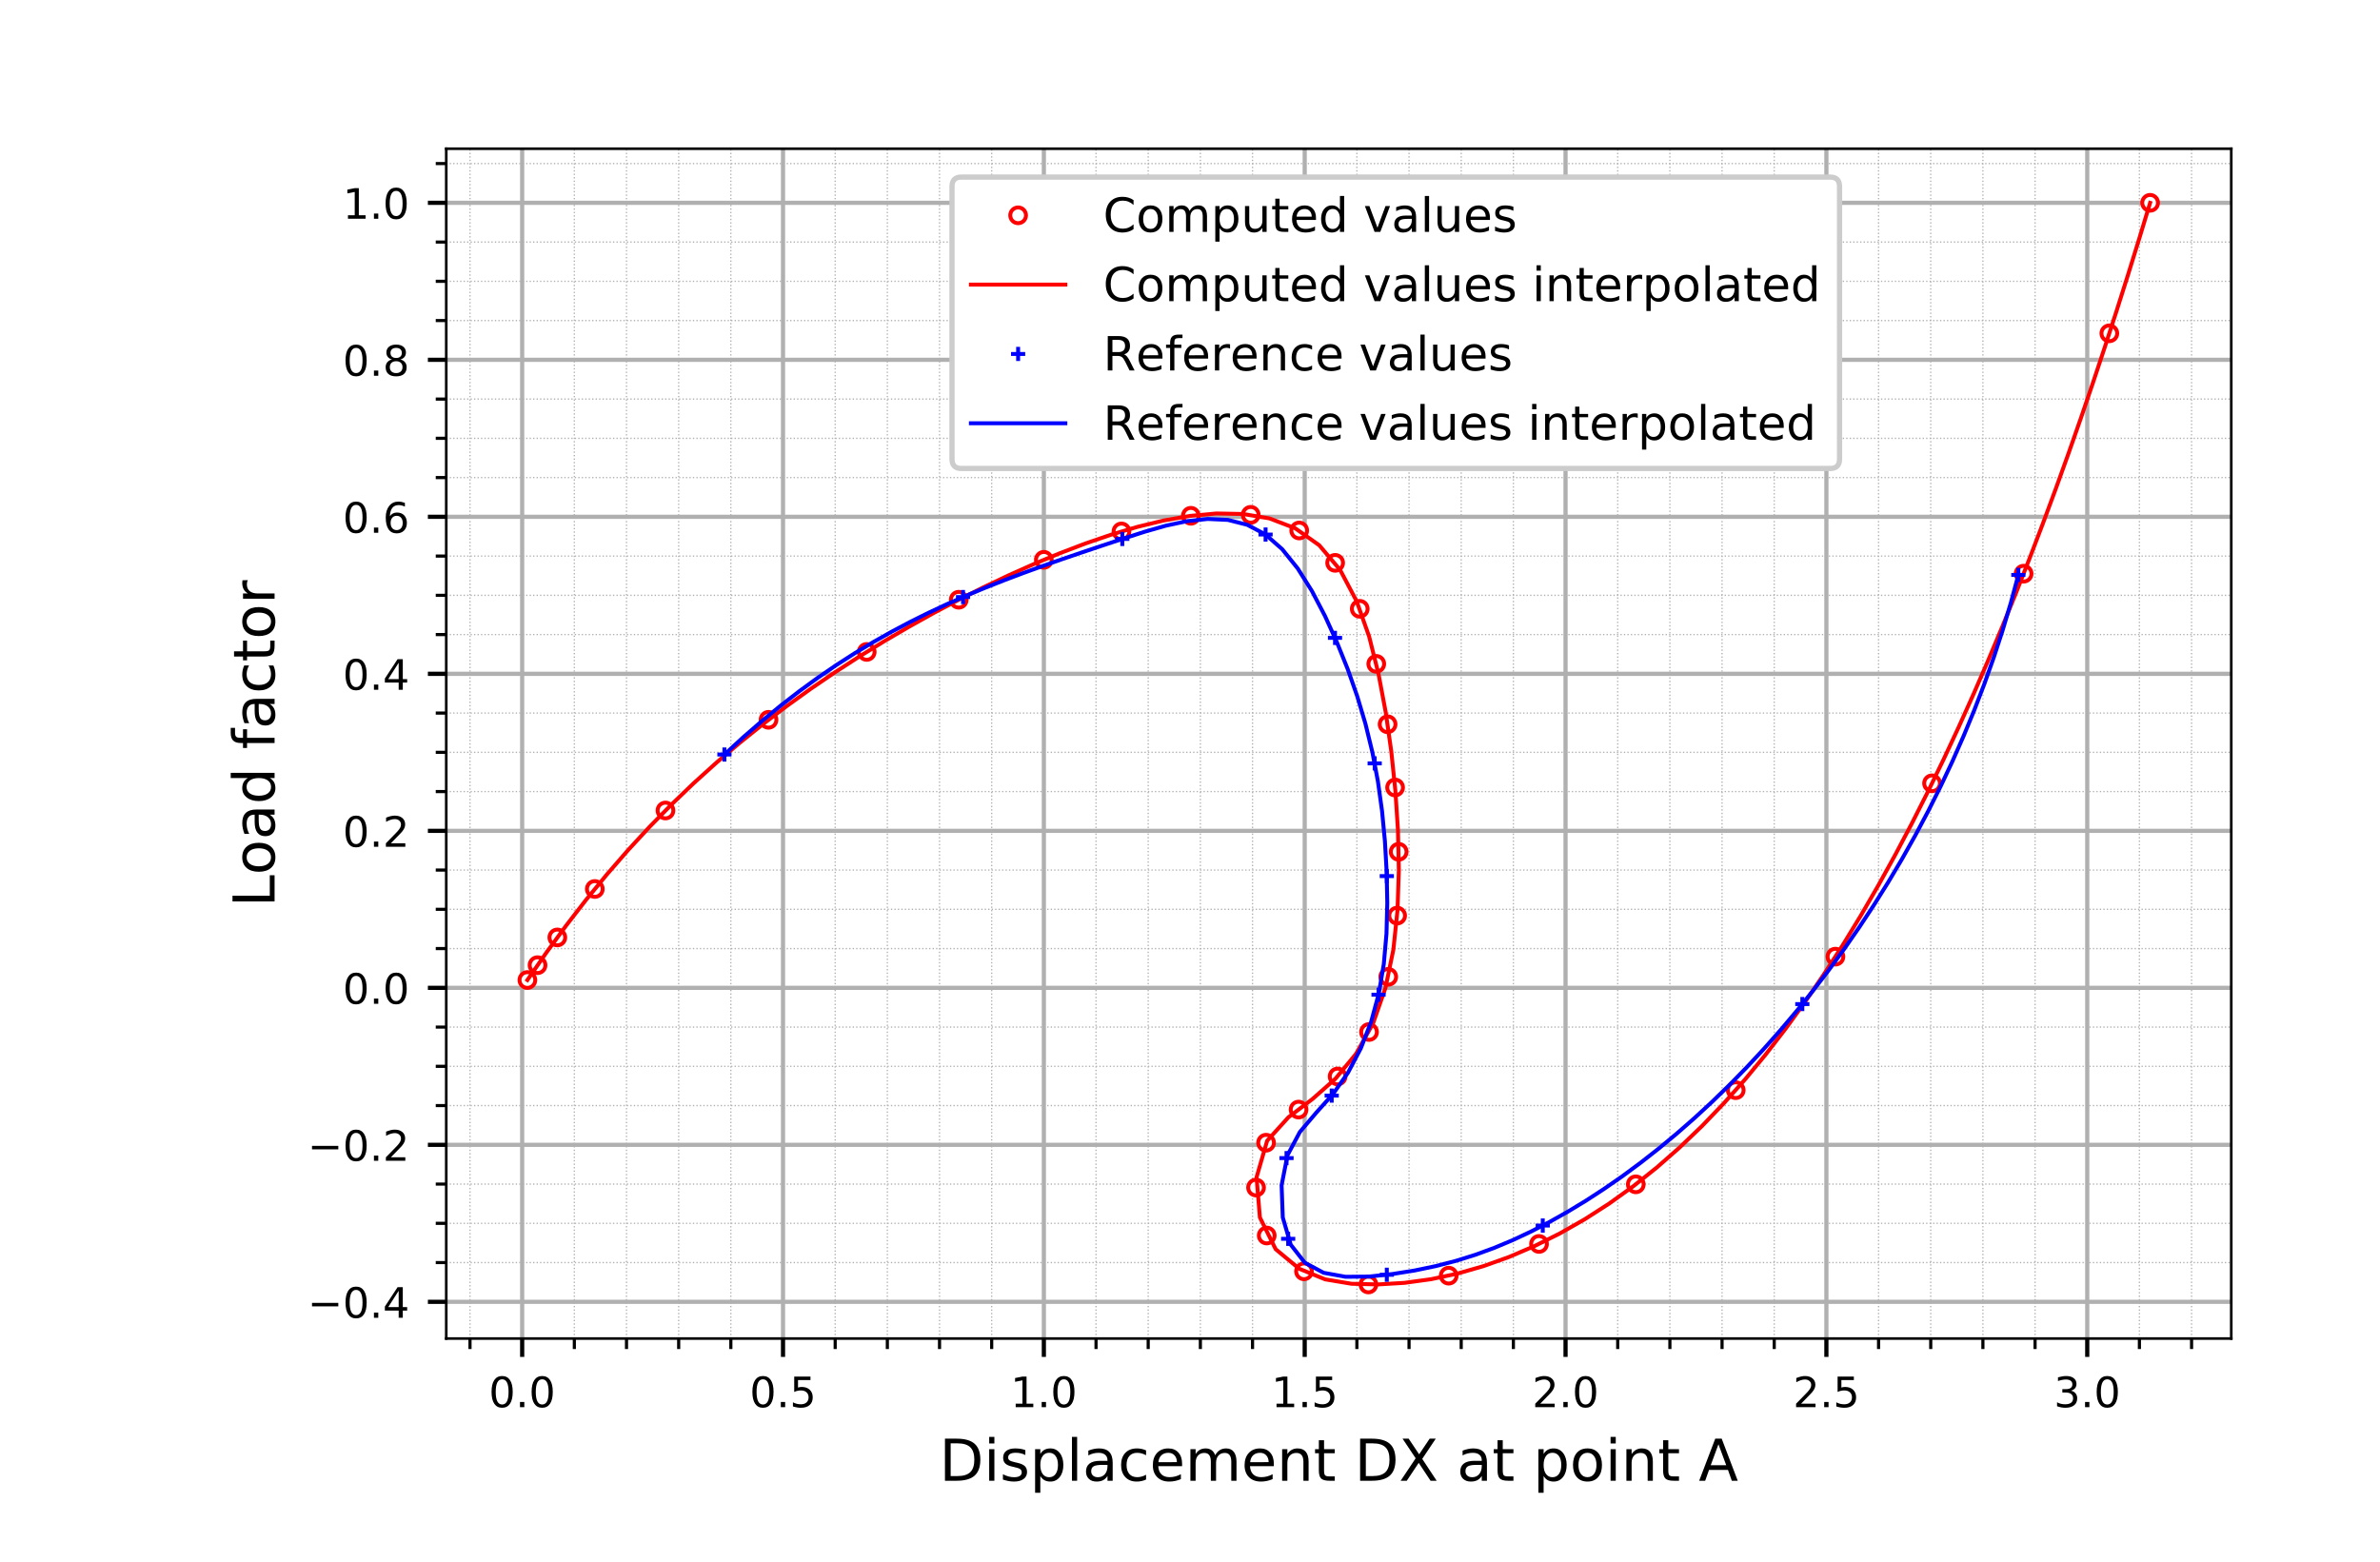 <?xml version="1.0" encoding="utf-8" standalone="no"?>
<!DOCTYPE svg PUBLIC "-//W3C//DTD SVG 1.1//EN"
  "http://www.w3.org/Graphics/SVG/1.1/DTD/svg11.dtd">
<!-- Created with matplotlib (https://matplotlib.org/) -->
<svg height="297.638pt" version="1.1" viewBox="0 0 453.543 297.638" width="453.543pt" xmlns="http://www.w3.org/2000/svg" xmlns:xlink="http://www.w3.org/1999/xlink">
 <defs>
  <style type="text/css">
*{stroke-linecap:butt;stroke-linejoin:round;}
  </style>
 </defs>
 <g id="figure_1">
  <g id="patch_1">
   <path d="M 0 297.638 
L 453.543 297.638 
L 453.543 0 
L 0 0 
z
" style="fill:#ffffff;"/>
  </g>
  <g id="axes_1">
   <g id="patch_2">
    <path d="M 85.039 255.118 
L 425.197 255.118 
L 425.197 28.346 
L 85.039 28.346 
z
" style="fill:#ffffff;"/>
   </g>
   <g id="matplotlib.axis_1">
    <g id="xtick_1">
     <g id="line2d_1">
      <path clip-path="url(#pa06e316156)" d="M 99.507 255.118 
L 99.507 28.346 
" style="fill:none;stroke:#b0b0b0;stroke-linecap:square;stroke-width:0.8;"/>
     </g>
     <g id="line2d_2">
      <defs>
       <path d="M 0 0 
L 0 3.5 
" id="mb30e519ffb" style="stroke:#000000;stroke-width:0.8;"/>
      </defs>
      <g>
       <use style="stroke:#000000;stroke-width:0.8;" x="99.507" xlink:href="#mb30e519ffb" y="255.118"/>
      </g>
     </g>
     <g id="text_1">
      <!-- 0.0 -->
      <defs>
       <path d="M 31.781 66.406 
Q 24.172 66.406 20.328 58.906 
Q 16.5 51.422 16.5 36.375 
Q 16.5 21.391 20.328 13.891 
Q 24.172 6.391 31.781 6.391 
Q 39.453 6.391 43.281 13.891 
Q 47.125 21.391 47.125 36.375 
Q 47.125 51.422 43.281 58.906 
Q 39.453 66.406 31.781 66.406 
z
M 31.781 74.219 
Q 44.047 74.219 50.516 64.516 
Q 56.984 54.828 56.984 36.375 
Q 56.984 17.969 50.516 8.266 
Q 44.047 -1.422 31.781 -1.422 
Q 19.531 -1.422 13.062 8.266 
Q 6.594 17.969 6.594 36.375 
Q 6.594 54.828 13.062 64.516 
Q 19.531 74.219 31.781 74.219 
z
" id="DejaVuSans-48"/>
       <path d="M 10.688 12.406 
L 21 12.406 
L 21 0 
L 10.688 0 
z
" id="DejaVuSans-46"/>
      </defs>
      <g transform="translate(93.146 268.197)scale(0.08 -0.08)">
       <use xlink:href="#DejaVuSans-48"/>
       <use x="63.623" xlink:href="#DejaVuSans-46"/>
       <use x="95.41" xlink:href="#DejaVuSans-48"/>
      </g>
     </g>
    </g>
    <g id="xtick_2">
     <g id="line2d_3">
      <path clip-path="url(#pa06e316156)" d="M 149.215 255.118 
L 149.215 28.346 
" style="fill:none;stroke:#b0b0b0;stroke-linecap:square;stroke-width:0.8;"/>
     </g>
     <g id="line2d_4">
      <g>
       <use style="stroke:#000000;stroke-width:0.8;" x="149.215" xlink:href="#mb30e519ffb" y="255.118"/>
      </g>
     </g>
     <g id="text_2">
      <!-- 0.5 -->
      <defs>
       <path d="M 10.797 72.906 
L 49.516 72.906 
L 49.516 64.594 
L 19.828 64.594 
L 19.828 46.734 
Q 21.969 47.469 24.109 47.828 
Q 26.266 48.188 28.422 48.188 
Q 40.625 48.188 47.75 41.5 
Q 54.891 34.812 54.891 23.391 
Q 54.891 11.625 47.562 5.094 
Q 40.234 -1.422 26.906 -1.422 
Q 22.312 -1.422 17.547 -0.641 
Q 12.797 0.141 7.719 1.703 
L 7.719 11.625 
Q 12.109 9.234 16.797 8.062 
Q 21.484 6.891 26.703 6.891 
Q 35.156 6.891 40.078 11.328 
Q 45.016 15.766 45.016 23.391 
Q 45.016 31 40.078 35.438 
Q 35.156 39.891 26.703 39.891 
Q 22.75 39.891 18.812 39.016 
Q 14.891 38.141 10.797 36.281 
z
" id="DejaVuSans-53"/>
      </defs>
      <g transform="translate(142.853 268.197)scale(0.08 -0.08)">
       <use xlink:href="#DejaVuSans-48"/>
       <use x="63.623" xlink:href="#DejaVuSans-46"/>
       <use x="95.41" xlink:href="#DejaVuSans-53"/>
      </g>
     </g>
    </g>
    <g id="xtick_3">
     <g id="line2d_5">
      <path clip-path="url(#pa06e316156)" d="M 198.922 255.118 
L 198.922 28.346 
" style="fill:none;stroke:#b0b0b0;stroke-linecap:square;stroke-width:0.8;"/>
     </g>
     <g id="line2d_6">
      <g>
       <use style="stroke:#000000;stroke-width:0.8;" x="198.922" xlink:href="#mb30e519ffb" y="255.118"/>
      </g>
     </g>
     <g id="text_3">
      <!-- 1.0 -->
      <defs>
       <path d="M 12.406 8.297 
L 28.516 8.297 
L 28.516 63.922 
L 10.984 60.406 
L 10.984 69.391 
L 28.422 72.906 
L 38.281 72.906 
L 38.281 8.297 
L 54.391 8.297 
L 54.391 0 
L 12.406 0 
z
" id="DejaVuSans-49"/>
      </defs>
      <g transform="translate(192.561 268.197)scale(0.08 -0.08)">
       <use xlink:href="#DejaVuSans-49"/>
       <use x="63.623" xlink:href="#DejaVuSans-46"/>
       <use x="95.41" xlink:href="#DejaVuSans-48"/>
      </g>
     </g>
    </g>
    <g id="xtick_4">
     <g id="line2d_7">
      <path clip-path="url(#pa06e316156)" d="M 248.63 255.118 
L 248.63 28.346 
" style="fill:none;stroke:#b0b0b0;stroke-linecap:square;stroke-width:0.8;"/>
     </g>
     <g id="line2d_8">
      <g>
       <use style="stroke:#000000;stroke-width:0.8;" x="248.63" xlink:href="#mb30e519ffb" y="255.118"/>
      </g>
     </g>
     <g id="text_4">
      <!-- 1.5 -->
      <g transform="translate(242.269 268.197)scale(0.08 -0.08)">
       <use xlink:href="#DejaVuSans-49"/>
       <use x="63.623" xlink:href="#DejaVuSans-46"/>
       <use x="95.41" xlink:href="#DejaVuSans-53"/>
      </g>
     </g>
    </g>
    <g id="xtick_5">
     <g id="line2d_9">
      <path clip-path="url(#pa06e316156)" d="M 298.338 255.118 
L 298.338 28.346 
" style="fill:none;stroke:#b0b0b0;stroke-linecap:square;stroke-width:0.8;"/>
     </g>
     <g id="line2d_10">
      <g>
       <use style="stroke:#000000;stroke-width:0.8;" x="298.338" xlink:href="#mb30e519ffb" y="255.118"/>
      </g>
     </g>
     <g id="text_5">
      <!-- 2.0 -->
      <defs>
       <path d="M 19.188 8.297 
L 53.609 8.297 
L 53.609 0 
L 7.328 0 
L 7.328 8.297 
Q 12.938 14.109 22.625 23.891 
Q 32.328 33.688 34.812 36.531 
Q 39.547 41.844 41.422 45.531 
Q 43.312 49.219 43.312 52.781 
Q 43.312 58.594 39.234 62.25 
Q 35.156 65.922 28.609 65.922 
Q 23.969 65.922 18.812 64.312 
Q 13.672 62.703 7.812 59.422 
L 7.812 69.391 
Q 13.766 71.781 18.938 73 
Q 24.125 74.219 28.422 74.219 
Q 39.75 74.219 46.484 68.547 
Q 53.219 62.891 53.219 53.422 
Q 53.219 48.922 51.531 44.891 
Q 49.859 40.875 45.406 35.406 
Q 44.188 33.984 37.641 27.219 
Q 31.109 20.453 19.188 8.297 
z
" id="DejaVuSans-50"/>
      </defs>
      <g transform="translate(291.976 268.197)scale(0.08 -0.08)">
       <use xlink:href="#DejaVuSans-50"/>
       <use x="63.623" xlink:href="#DejaVuSans-46"/>
       <use x="95.41" xlink:href="#DejaVuSans-48"/>
      </g>
     </g>
    </g>
    <g id="xtick_6">
     <g id="line2d_11">
      <path clip-path="url(#pa06e316156)" d="M 348.045 255.118 
L 348.045 28.346 
" style="fill:none;stroke:#b0b0b0;stroke-linecap:square;stroke-width:0.8;"/>
     </g>
     <g id="line2d_12">
      <g>
       <use style="stroke:#000000;stroke-width:0.8;" x="348.045" xlink:href="#mb30e519ffb" y="255.118"/>
      </g>
     </g>
     <g id="text_6">
      <!-- 2.5 -->
      <g transform="translate(341.684 268.197)scale(0.08 -0.08)">
       <use xlink:href="#DejaVuSans-50"/>
       <use x="63.623" xlink:href="#DejaVuSans-46"/>
       <use x="95.41" xlink:href="#DejaVuSans-53"/>
      </g>
     </g>
    </g>
    <g id="xtick_7">
     <g id="line2d_13">
      <path clip-path="url(#pa06e316156)" d="M 397.753 255.118 
L 397.753 28.346 
" style="fill:none;stroke:#b0b0b0;stroke-linecap:square;stroke-width:0.8;"/>
     </g>
     <g id="line2d_14">
      <g>
       <use style="stroke:#000000;stroke-width:0.8;" x="397.753" xlink:href="#mb30e519ffb" y="255.118"/>
      </g>
     </g>
     <g id="text_7">
      <!-- 3.0 -->
      <defs>
       <path d="M 40.578 39.312 
Q 47.656 37.797 51.625 33 
Q 55.609 28.219 55.609 21.188 
Q 55.609 10.406 48.188 4.484 
Q 40.766 -1.422 27.094 -1.422 
Q 22.516 -1.422 17.656 -0.516 
Q 12.797 0.391 7.625 2.203 
L 7.625 11.719 
Q 11.719 9.328 16.594 8.109 
Q 21.484 6.891 26.812 6.891 
Q 36.078 6.891 40.938 10.547 
Q 45.797 14.203 45.797 21.188 
Q 45.797 27.641 41.281 31.266 
Q 36.766 34.906 28.719 34.906 
L 20.219 34.906 
L 20.219 43.016 
L 29.109 43.016 
Q 36.375 43.016 40.234 45.922 
Q 44.094 48.828 44.094 54.297 
Q 44.094 59.906 40.109 62.906 
Q 36.141 65.922 28.719 65.922 
Q 24.656 65.922 20.016 65.031 
Q 15.375 64.156 9.812 62.312 
L 9.812 71.094 
Q 15.438 72.656 20.344 73.438 
Q 25.25 74.219 29.594 74.219 
Q 40.828 74.219 47.359 69.109 
Q 53.906 64.016 53.906 55.328 
Q 53.906 49.266 50.438 45.094 
Q 46.969 40.922 40.578 39.312 
z
" id="DejaVuSans-51"/>
      </defs>
      <g transform="translate(391.392 268.197)scale(0.08 -0.08)">
       <use xlink:href="#DejaVuSans-51"/>
       <use x="63.623" xlink:href="#DejaVuSans-46"/>
       <use x="95.41" xlink:href="#DejaVuSans-48"/>
      </g>
     </g>
    </g>
    <g id="xtick_8">
     <g id="line2d_15">
      <path clip-path="url(#pa06e316156)" d="M 89.565 255.118 
L 89.565 28.346 
" style="fill:none;stroke:#b0b0b0;stroke-dasharray:0.25,0.412;stroke-dashoffset:0;stroke-width:0.25;"/>
     </g>
     <g id="line2d_16">
      <defs>
       <path d="M 0 0 
L 0 2 
" id="m33132c7864" style="stroke:#000000;stroke-width:0.6;"/>
      </defs>
      <g>
       <use style="stroke:#000000;stroke-width:0.6;" x="89.565" xlink:href="#m33132c7864" y="255.118"/>
      </g>
     </g>
    </g>
    <g id="xtick_9">
     <g id="line2d_17">
      <path clip-path="url(#pa06e316156)" d="M 109.448 255.118 
L 109.448 28.346 
" style="fill:none;stroke:#b0b0b0;stroke-dasharray:0.25,0.412;stroke-dashoffset:0;stroke-width:0.25;"/>
     </g>
     <g id="line2d_18">
      <g>
       <use style="stroke:#000000;stroke-width:0.6;" x="109.448" xlink:href="#m33132c7864" y="255.118"/>
      </g>
     </g>
    </g>
    <g id="xtick_10">
     <g id="line2d_19">
      <path clip-path="url(#pa06e316156)" d="M 119.39 255.118 
L 119.39 28.346 
" style="fill:none;stroke:#b0b0b0;stroke-dasharray:0.25,0.412;stroke-dashoffset:0;stroke-width:0.25;"/>
     </g>
     <g id="line2d_20">
      <g>
       <use style="stroke:#000000;stroke-width:0.6;" x="119.39" xlink:href="#m33132c7864" y="255.118"/>
      </g>
     </g>
    </g>
    <g id="xtick_11">
     <g id="line2d_21">
      <path clip-path="url(#pa06e316156)" d="M 129.331 255.118 
L 129.331 28.346 
" style="fill:none;stroke:#b0b0b0;stroke-dasharray:0.25,0.412;stroke-dashoffset:0;stroke-width:0.25;"/>
     </g>
     <g id="line2d_22">
      <g>
       <use style="stroke:#000000;stroke-width:0.6;" x="129.331" xlink:href="#m33132c7864" y="255.118"/>
      </g>
     </g>
    </g>
    <g id="xtick_12">
     <g id="line2d_23">
      <path clip-path="url(#pa06e316156)" d="M 139.273 255.118 
L 139.273 28.346 
" style="fill:none;stroke:#b0b0b0;stroke-dasharray:0.25,0.412;stroke-dashoffset:0;stroke-width:0.25;"/>
     </g>
     <g id="line2d_24">
      <g>
       <use style="stroke:#000000;stroke-width:0.6;" x="139.273" xlink:href="#m33132c7864" y="255.118"/>
      </g>
     </g>
    </g>
    <g id="xtick_13">
     <g id="line2d_25">
      <path clip-path="url(#pa06e316156)" d="M 159.156 255.118 
L 159.156 28.346 
" style="fill:none;stroke:#b0b0b0;stroke-dasharray:0.25,0.412;stroke-dashoffset:0;stroke-width:0.25;"/>
     </g>
     <g id="line2d_26">
      <g>
       <use style="stroke:#000000;stroke-width:0.6;" x="159.156" xlink:href="#m33132c7864" y="255.118"/>
      </g>
     </g>
    </g>
    <g id="xtick_14">
     <g id="line2d_27">
      <path clip-path="url(#pa06e316156)" d="M 169.098 255.118 
L 169.098 28.346 
" style="fill:none;stroke:#b0b0b0;stroke-dasharray:0.25,0.412;stroke-dashoffset:0;stroke-width:0.25;"/>
     </g>
     <g id="line2d_28">
      <g>
       <use style="stroke:#000000;stroke-width:0.6;" x="169.098" xlink:href="#m33132c7864" y="255.118"/>
      </g>
     </g>
    </g>
    <g id="xtick_15">
     <g id="line2d_29">
      <path clip-path="url(#pa06e316156)" d="M 179.039 255.118 
L 179.039 28.346 
" style="fill:none;stroke:#b0b0b0;stroke-dasharray:0.25,0.412;stroke-dashoffset:0;stroke-width:0.25;"/>
     </g>
     <g id="line2d_30">
      <g>
       <use style="stroke:#000000;stroke-width:0.6;" x="179.039" xlink:href="#m33132c7864" y="255.118"/>
      </g>
     </g>
    </g>
    <g id="xtick_16">
     <g id="line2d_31">
      <path clip-path="url(#pa06e316156)" d="M 188.981 255.118 
L 188.981 28.346 
" style="fill:none;stroke:#b0b0b0;stroke-dasharray:0.25,0.412;stroke-dashoffset:0;stroke-width:0.25;"/>
     </g>
     <g id="line2d_32">
      <g>
       <use style="stroke:#000000;stroke-width:0.6;" x="188.981" xlink:href="#m33132c7864" y="255.118"/>
      </g>
     </g>
    </g>
    <g id="xtick_17">
     <g id="line2d_33">
      <path clip-path="url(#pa06e316156)" d="M 208.864 255.118 
L 208.864 28.346 
" style="fill:none;stroke:#b0b0b0;stroke-dasharray:0.25,0.412;stroke-dashoffset:0;stroke-width:0.25;"/>
     </g>
     <g id="line2d_34">
      <g>
       <use style="stroke:#000000;stroke-width:0.6;" x="208.864" xlink:href="#m33132c7864" y="255.118"/>
      </g>
     </g>
    </g>
    <g id="xtick_18">
     <g id="line2d_35">
      <path clip-path="url(#pa06e316156)" d="M 218.805 255.118 
L 218.805 28.346 
" style="fill:none;stroke:#b0b0b0;stroke-dasharray:0.25,0.412;stroke-dashoffset:0;stroke-width:0.25;"/>
     </g>
     <g id="line2d_36">
      <g>
       <use style="stroke:#000000;stroke-width:0.6;" x="218.805" xlink:href="#m33132c7864" y="255.118"/>
      </g>
     </g>
    </g>
    <g id="xtick_19">
     <g id="line2d_37">
      <path clip-path="url(#pa06e316156)" d="M 228.747 255.118 
L 228.747 28.346 
" style="fill:none;stroke:#b0b0b0;stroke-dasharray:0.25,0.412;stroke-dashoffset:0;stroke-width:0.25;"/>
     </g>
     <g id="line2d_38">
      <g>
       <use style="stroke:#000000;stroke-width:0.6;" x="228.747" xlink:href="#m33132c7864" y="255.118"/>
      </g>
     </g>
    </g>
    <g id="xtick_20">
     <g id="line2d_39">
      <path clip-path="url(#pa06e316156)" d="M 238.688 255.118 
L 238.688 28.346 
" style="fill:none;stroke:#b0b0b0;stroke-dasharray:0.25,0.412;stroke-dashoffset:0;stroke-width:0.25;"/>
     </g>
     <g id="line2d_40">
      <g>
       <use style="stroke:#000000;stroke-width:0.6;" x="238.688" xlink:href="#m33132c7864" y="255.118"/>
      </g>
     </g>
    </g>
    <g id="xtick_21">
     <g id="line2d_41">
      <path clip-path="url(#pa06e316156)" d="M 258.572 255.118 
L 258.572 28.346 
" style="fill:none;stroke:#b0b0b0;stroke-dasharray:0.25,0.412;stroke-dashoffset:0;stroke-width:0.25;"/>
     </g>
     <g id="line2d_42">
      <g>
       <use style="stroke:#000000;stroke-width:0.6;" x="258.572" xlink:href="#m33132c7864" y="255.118"/>
      </g>
     </g>
    </g>
    <g id="xtick_22">
     <g id="line2d_43">
      <path clip-path="url(#pa06e316156)" d="M 268.513 255.118 
L 268.513 28.346 
" style="fill:none;stroke:#b0b0b0;stroke-dasharray:0.25,0.412;stroke-dashoffset:0;stroke-width:0.25;"/>
     </g>
     <g id="line2d_44">
      <g>
       <use style="stroke:#000000;stroke-width:0.6;" x="268.513" xlink:href="#m33132c7864" y="255.118"/>
      </g>
     </g>
    </g>
    <g id="xtick_23">
     <g id="line2d_45">
      <path clip-path="url(#pa06e316156)" d="M 278.455 255.118 
L 278.455 28.346 
" style="fill:none;stroke:#b0b0b0;stroke-dasharray:0.25,0.412;stroke-dashoffset:0;stroke-width:0.25;"/>
     </g>
     <g id="line2d_46">
      <g>
       <use style="stroke:#000000;stroke-width:0.6;" x="278.455" xlink:href="#m33132c7864" y="255.118"/>
      </g>
     </g>
    </g>
    <g id="xtick_24">
     <g id="line2d_47">
      <path clip-path="url(#pa06e316156)" d="M 288.396 255.118 
L 288.396 28.346 
" style="fill:none;stroke:#b0b0b0;stroke-dasharray:0.25,0.412;stroke-dashoffset:0;stroke-width:0.25;"/>
     </g>
     <g id="line2d_48">
      <g>
       <use style="stroke:#000000;stroke-width:0.6;" x="288.396" xlink:href="#m33132c7864" y="255.118"/>
      </g>
     </g>
    </g>
    <g id="xtick_25">
     <g id="line2d_49">
      <path clip-path="url(#pa06e316156)" d="M 308.279 255.118 
L 308.279 28.346 
" style="fill:none;stroke:#b0b0b0;stroke-dasharray:0.25,0.412;stroke-dashoffset:0;stroke-width:0.25;"/>
     </g>
     <g id="line2d_50">
      <g>
       <use style="stroke:#000000;stroke-width:0.6;" x="308.279" xlink:href="#m33132c7864" y="255.118"/>
      </g>
     </g>
    </g>
    <g id="xtick_26">
     <g id="line2d_51">
      <path clip-path="url(#pa06e316156)" d="M 318.221 255.118 
L 318.221 28.346 
" style="fill:none;stroke:#b0b0b0;stroke-dasharray:0.25,0.412;stroke-dashoffset:0;stroke-width:0.25;"/>
     </g>
     <g id="line2d_52">
      <g>
       <use style="stroke:#000000;stroke-width:0.6;" x="318.221" xlink:href="#m33132c7864" y="255.118"/>
      </g>
     </g>
    </g>
    <g id="xtick_27">
     <g id="line2d_53">
      <path clip-path="url(#pa06e316156)" d="M 328.162 255.118 
L 328.162 28.346 
" style="fill:none;stroke:#b0b0b0;stroke-dasharray:0.25,0.412;stroke-dashoffset:0;stroke-width:0.25;"/>
     </g>
     <g id="line2d_54">
      <g>
       <use style="stroke:#000000;stroke-width:0.6;" x="328.162" xlink:href="#m33132c7864" y="255.118"/>
      </g>
     </g>
    </g>
    <g id="xtick_28">
     <g id="line2d_55">
      <path clip-path="url(#pa06e316156)" d="M 338.104 255.118 
L 338.104 28.346 
" style="fill:none;stroke:#b0b0b0;stroke-dasharray:0.25,0.412;stroke-dashoffset:0;stroke-width:0.25;"/>
     </g>
     <g id="line2d_56">
      <g>
       <use style="stroke:#000000;stroke-width:0.6;" x="338.104" xlink:href="#m33132c7864" y="255.118"/>
      </g>
     </g>
    </g>
    <g id="xtick_29">
     <g id="line2d_57">
      <path clip-path="url(#pa06e316156)" d="M 357.987 255.118 
L 357.987 28.346 
" style="fill:none;stroke:#b0b0b0;stroke-dasharray:0.25,0.412;stroke-dashoffset:0;stroke-width:0.25;"/>
     </g>
     <g id="line2d_58">
      <g>
       <use style="stroke:#000000;stroke-width:0.6;" x="357.987" xlink:href="#m33132c7864" y="255.118"/>
      </g>
     </g>
    </g>
    <g id="xtick_30">
     <g id="line2d_59">
      <path clip-path="url(#pa06e316156)" d="M 367.929 255.118 
L 367.929 28.346 
" style="fill:none;stroke:#b0b0b0;stroke-dasharray:0.25,0.412;stroke-dashoffset:0;stroke-width:0.25;"/>
     </g>
     <g id="line2d_60">
      <g>
       <use style="stroke:#000000;stroke-width:0.6;" x="367.929" xlink:href="#m33132c7864" y="255.118"/>
      </g>
     </g>
    </g>
    <g id="xtick_31">
     <g id="line2d_61">
      <path clip-path="url(#pa06e316156)" d="M 377.87 255.118 
L 377.87 28.346 
" style="fill:none;stroke:#b0b0b0;stroke-dasharray:0.25,0.412;stroke-dashoffset:0;stroke-width:0.25;"/>
     </g>
     <g id="line2d_62">
      <g>
       <use style="stroke:#000000;stroke-width:0.6;" x="377.87" xlink:href="#m33132c7864" y="255.118"/>
      </g>
     </g>
    </g>
    <g id="xtick_32">
     <g id="line2d_63">
      <path clip-path="url(#pa06e316156)" d="M 387.812 255.118 
L 387.812 28.346 
" style="fill:none;stroke:#b0b0b0;stroke-dasharray:0.25,0.412;stroke-dashoffset:0;stroke-width:0.25;"/>
     </g>
     <g id="line2d_64">
      <g>
       <use style="stroke:#000000;stroke-width:0.6;" x="387.812" xlink:href="#m33132c7864" y="255.118"/>
      </g>
     </g>
    </g>
    <g id="xtick_33">
     <g id="line2d_65">
      <path clip-path="url(#pa06e316156)" d="M 407.695 255.118 
L 407.695 28.346 
" style="fill:none;stroke:#b0b0b0;stroke-dasharray:0.25,0.412;stroke-dashoffset:0;stroke-width:0.25;"/>
     </g>
     <g id="line2d_66">
      <g>
       <use style="stroke:#000000;stroke-width:0.6;" x="407.695" xlink:href="#m33132c7864" y="255.118"/>
      </g>
     </g>
    </g>
    <g id="xtick_34">
     <g id="line2d_67">
      <path clip-path="url(#pa06e316156)" d="M 417.636 255.118 
L 417.636 28.346 
" style="fill:none;stroke:#b0b0b0;stroke-dasharray:0.25,0.412;stroke-dashoffset:0;stroke-width:0.25;"/>
     </g>
     <g id="line2d_68">
      <g>
       <use style="stroke:#000000;stroke-width:0.6;" x="417.636" xlink:href="#m33132c7864" y="255.118"/>
      </g>
     </g>
    </g>
    <g id="text_8">
     <!-- Displacement DX at point A -->
     <defs>
      <path d="M 19.672 64.797 
L 19.672 8.109 
L 31.594 8.109 
Q 46.688 8.109 53.688 14.938 
Q 60.688 21.781 60.688 36.531 
Q 60.688 51.172 53.688 57.984 
Q 46.688 64.797 31.594 64.797 
z
M 9.812 72.906 
L 30.078 72.906 
Q 51.266 72.906 61.172 64.094 
Q 71.094 55.281 71.094 36.531 
Q 71.094 17.672 61.125 8.828 
Q 51.172 0 30.078 0 
L 9.812 0 
z
" id="DejaVuSans-68"/>
      <path d="M 9.422 54.688 
L 18.406 54.688 
L 18.406 0 
L 9.422 0 
z
M 9.422 75.984 
L 18.406 75.984 
L 18.406 64.594 
L 9.422 64.594 
z
" id="DejaVuSans-105"/>
      <path d="M 44.281 53.078 
L 44.281 44.578 
Q 40.484 46.531 36.375 47.5 
Q 32.281 48.484 27.875 48.484 
Q 21.188 48.484 17.844 46.438 
Q 14.5 44.391 14.5 40.281 
Q 14.5 37.156 16.891 35.375 
Q 19.281 33.594 26.516 31.984 
L 29.594 31.297 
Q 39.156 29.25 43.188 25.516 
Q 47.219 21.781 47.219 15.094 
Q 47.219 7.469 41.188 3.016 
Q 35.156 -1.422 24.609 -1.422 
Q 20.219 -1.422 15.453 -0.562 
Q 10.688 0.297 5.422 2 
L 5.422 11.281 
Q 10.406 8.688 15.234 7.391 
Q 20.062 6.109 24.812 6.109 
Q 31.156 6.109 34.562 8.281 
Q 37.984 10.453 37.984 14.406 
Q 37.984 18.062 35.516 20.016 
Q 33.062 21.969 24.703 23.781 
L 21.578 24.516 
Q 13.234 26.266 9.516 29.906 
Q 5.812 33.547 5.812 39.891 
Q 5.812 47.609 11.281 51.797 
Q 16.75 56 26.812 56 
Q 31.781 56 36.172 55.266 
Q 40.578 54.547 44.281 53.078 
z
" id="DejaVuSans-115"/>
      <path d="M 18.109 8.203 
L 18.109 -20.797 
L 9.078 -20.797 
L 9.078 54.688 
L 18.109 54.688 
L 18.109 46.391 
Q 20.953 51.266 25.266 53.625 
Q 29.594 56 35.594 56 
Q 45.562 56 51.781 48.094 
Q 58.016 40.188 58.016 27.297 
Q 58.016 14.406 51.781 6.484 
Q 45.562 -1.422 35.594 -1.422 
Q 29.594 -1.422 25.266 0.953 
Q 20.953 3.328 18.109 8.203 
z
M 48.688 27.297 
Q 48.688 37.203 44.609 42.844 
Q 40.531 48.484 33.406 48.484 
Q 26.266 48.484 22.188 42.844 
Q 18.109 37.203 18.109 27.297 
Q 18.109 17.391 22.188 11.75 
Q 26.266 6.109 33.406 6.109 
Q 40.531 6.109 44.609 11.75 
Q 48.688 17.391 48.688 27.297 
z
" id="DejaVuSans-112"/>
      <path d="M 9.422 75.984 
L 18.406 75.984 
L 18.406 0 
L 9.422 0 
z
" id="DejaVuSans-108"/>
      <path d="M 34.281 27.484 
Q 23.391 27.484 19.188 25 
Q 14.984 22.516 14.984 16.5 
Q 14.984 11.719 18.141 8.906 
Q 21.297 6.109 26.703 6.109 
Q 34.188 6.109 38.703 11.406 
Q 43.219 16.703 43.219 25.484 
L 43.219 27.484 
z
M 52.203 31.203 
L 52.203 0 
L 43.219 0 
L 43.219 8.297 
Q 40.141 3.328 35.547 0.953 
Q 30.953 -1.422 24.312 -1.422 
Q 15.922 -1.422 10.953 3.297 
Q 6 8.016 6 15.922 
Q 6 25.141 12.172 29.828 
Q 18.359 34.516 30.609 34.516 
L 43.219 34.516 
L 43.219 35.406 
Q 43.219 41.609 39.141 45 
Q 35.062 48.391 27.688 48.391 
Q 23 48.391 18.547 47.266 
Q 14.109 46.141 10.016 43.891 
L 10.016 52.203 
Q 14.938 54.109 19.578 55.047 
Q 24.219 56 28.609 56 
Q 40.484 56 46.344 49.844 
Q 52.203 43.703 52.203 31.203 
z
" id="DejaVuSans-97"/>
      <path d="M 48.781 52.594 
L 48.781 44.188 
Q 44.969 46.297 41.141 47.344 
Q 37.312 48.391 33.406 48.391 
Q 24.656 48.391 19.812 42.844 
Q 14.984 37.312 14.984 27.297 
Q 14.984 17.281 19.812 11.734 
Q 24.656 6.203 33.406 6.203 
Q 37.312 6.203 41.141 7.25 
Q 44.969 8.297 48.781 10.406 
L 48.781 2.094 
Q 45.016 0.344 40.984 -0.531 
Q 36.969 -1.422 32.422 -1.422 
Q 20.062 -1.422 12.781 6.344 
Q 5.516 14.109 5.516 27.297 
Q 5.516 40.672 12.859 48.328 
Q 20.219 56 33.016 56 
Q 37.156 56 41.109 55.141 
Q 45.062 54.297 48.781 52.594 
z
" id="DejaVuSans-99"/>
      <path d="M 56.203 29.594 
L 56.203 25.203 
L 14.891 25.203 
Q 15.484 15.922 20.484 11.062 
Q 25.484 6.203 34.422 6.203 
Q 39.594 6.203 44.453 7.469 
Q 49.312 8.734 54.109 11.281 
L 54.109 2.781 
Q 49.266 0.734 44.188 -0.344 
Q 39.109 -1.422 33.891 -1.422 
Q 20.797 -1.422 13.156 6.188 
Q 5.516 13.812 5.516 26.812 
Q 5.516 40.234 12.766 48.109 
Q 20.016 56 32.328 56 
Q 43.359 56 49.781 48.891 
Q 56.203 41.797 56.203 29.594 
z
M 47.219 32.234 
Q 47.125 39.594 43.094 43.984 
Q 39.062 48.391 32.422 48.391 
Q 24.906 48.391 20.391 44.141 
Q 15.875 39.891 15.188 32.172 
z
" id="DejaVuSans-101"/>
      <path d="M 52 44.188 
Q 55.375 50.25 60.062 53.125 
Q 64.75 56 71.094 56 
Q 79.641 56 84.281 50.016 
Q 88.922 44.047 88.922 33.016 
L 88.922 0 
L 79.891 0 
L 79.891 32.719 
Q 79.891 40.578 77.094 44.375 
Q 74.312 48.188 68.609 48.188 
Q 61.625 48.188 57.562 43.547 
Q 53.516 38.922 53.516 30.906 
L 53.516 0 
L 44.484 0 
L 44.484 32.719 
Q 44.484 40.625 41.703 44.406 
Q 38.922 48.188 33.109 48.188 
Q 26.219 48.188 22.156 43.531 
Q 18.109 38.875 18.109 30.906 
L 18.109 0 
L 9.078 0 
L 9.078 54.688 
L 18.109 54.688 
L 18.109 46.188 
Q 21.188 51.219 25.484 53.609 
Q 29.781 56 35.688 56 
Q 41.656 56 45.828 52.969 
Q 50 49.953 52 44.188 
z
" id="DejaVuSans-109"/>
      <path d="M 54.891 33.016 
L 54.891 0 
L 45.906 0 
L 45.906 32.719 
Q 45.906 40.484 42.875 44.328 
Q 39.844 48.188 33.797 48.188 
Q 26.516 48.188 22.312 43.547 
Q 18.109 38.922 18.109 30.906 
L 18.109 0 
L 9.078 0 
L 9.078 54.688 
L 18.109 54.688 
L 18.109 46.188 
Q 21.344 51.125 25.703 53.562 
Q 30.078 56 35.797 56 
Q 45.219 56 50.047 50.172 
Q 54.891 44.344 54.891 33.016 
z
" id="DejaVuSans-110"/>
      <path d="M 18.312 70.219 
L 18.312 54.688 
L 36.812 54.688 
L 36.812 47.703 
L 18.312 47.703 
L 18.312 18.016 
Q 18.312 11.328 20.141 9.422 
Q 21.969 7.516 27.594 7.516 
L 36.812 7.516 
L 36.812 0 
L 27.594 0 
Q 17.188 0 13.234 3.875 
Q 9.281 7.766 9.281 18.016 
L 9.281 47.703 
L 2.688 47.703 
L 2.688 54.688 
L 9.281 54.688 
L 9.281 70.219 
z
" id="DejaVuSans-116"/>
      <path id="DejaVuSans-32"/>
      <path d="M 6.297 72.906 
L 16.891 72.906 
L 35.016 45.797 
L 53.219 72.906 
L 63.812 72.906 
L 40.375 37.891 
L 65.375 0 
L 54.781 0 
L 34.281 31 
L 13.625 0 
L 2.984 0 
L 29 38.922 
z
" id="DejaVuSans-88"/>
      <path d="M 30.609 48.391 
Q 23.391 48.391 19.188 42.75 
Q 14.984 37.109 14.984 27.297 
Q 14.984 17.484 19.156 11.844 
Q 23.344 6.203 30.609 6.203 
Q 37.797 6.203 41.984 11.859 
Q 46.188 17.531 46.188 27.297 
Q 46.188 37.016 41.984 42.703 
Q 37.797 48.391 30.609 48.391 
z
M 30.609 56 
Q 42.328 56 49.016 48.375 
Q 55.719 40.766 55.719 27.297 
Q 55.719 13.875 49.016 6.219 
Q 42.328 -1.422 30.609 -1.422 
Q 18.844 -1.422 12.172 6.219 
Q 5.516 13.875 5.516 27.297 
Q 5.516 40.766 12.172 48.375 
Q 18.844 56 30.609 56 
z
" id="DejaVuSans-111"/>
      <path d="M 34.188 63.188 
L 20.797 26.906 
L 47.609 26.906 
z
M 28.609 72.906 
L 39.797 72.906 
L 67.578 0 
L 57.328 0 
L 50.688 18.703 
L 17.828 18.703 
L 11.188 0 
L 0.781 0 
z
" id="DejaVuSans-65"/>
     </defs>
     <g transform="translate(178.998 282.219)scale(0.11 -0.11)">
      <use xlink:href="#DejaVuSans-68"/>
      <use x="77.002" xlink:href="#DejaVuSans-105"/>
      <use x="104.785" xlink:href="#DejaVuSans-115"/>
      <use x="156.885" xlink:href="#DejaVuSans-112"/>
      <use x="220.361" xlink:href="#DejaVuSans-108"/>
      <use x="248.145" xlink:href="#DejaVuSans-97"/>
      <use x="309.424" xlink:href="#DejaVuSans-99"/>
      <use x="364.404" xlink:href="#DejaVuSans-101"/>
      <use x="425.928" xlink:href="#DejaVuSans-109"/>
      <use x="523.34" xlink:href="#DejaVuSans-101"/>
      <use x="584.863" xlink:href="#DejaVuSans-110"/>
      <use x="648.242" xlink:href="#DejaVuSans-116"/>
      <use x="687.451" xlink:href="#DejaVuSans-32"/>
      <use x="719.238" xlink:href="#DejaVuSans-68"/>
      <use x="796.24" xlink:href="#DejaVuSans-88"/>
      <use x="864.746" xlink:href="#DejaVuSans-32"/>
      <use x="896.533" xlink:href="#DejaVuSans-97"/>
      <use x="957.812" xlink:href="#DejaVuSans-116"/>
      <use x="997.021" xlink:href="#DejaVuSans-32"/>
      <use x="1028.809" xlink:href="#DejaVuSans-112"/>
      <use x="1092.285" xlink:href="#DejaVuSans-111"/>
      <use x="1153.467" xlink:href="#DejaVuSans-105"/>
      <use x="1181.25" xlink:href="#DejaVuSans-110"/>
      <use x="1244.629" xlink:href="#DejaVuSans-116"/>
      <use x="1283.838" xlink:href="#DejaVuSans-32"/>
      <use x="1315.625" xlink:href="#DejaVuSans-65"/>
     </g>
    </g>
   </g>
   <g id="matplotlib.axis_2">
    <g id="ytick_1">
     <g id="line2d_69">
      <path clip-path="url(#pa06e316156)" d="M 85.039 248.119 
L 425.197 248.119 
" style="fill:none;stroke:#b0b0b0;stroke-linecap:square;stroke-width:0.8;"/>
     </g>
     <g id="line2d_70">
      <defs>
       <path d="M 0 0 
L -3.5 0 
" id="m15018554f1" style="stroke:#000000;stroke-width:0.8;"/>
      </defs>
      <g>
       <use style="stroke:#000000;stroke-width:0.8;" x="85.039" xlink:href="#m15018554f1" y="248.119"/>
      </g>
     </g>
     <g id="text_9">
      <!-- −0.4 -->
      <defs>
       <path d="M 10.594 35.5 
L 73.188 35.5 
L 73.188 27.203 
L 10.594 27.203 
z
" id="DejaVuSans-8722"/>
       <path d="M 37.797 64.312 
L 12.891 25.391 
L 37.797 25.391 
z
M 35.203 72.906 
L 47.609 72.906 
L 47.609 25.391 
L 58.016 25.391 
L 58.016 17.188 
L 47.609 17.188 
L 47.609 0 
L 37.797 0 
L 37.797 17.188 
L 4.891 17.188 
L 4.891 26.703 
z
" id="DejaVuSans-52"/>
      </defs>
      <g transform="translate(58.613 251.159)scale(0.08 -0.08)">
       <use xlink:href="#DejaVuSans-8722"/>
       <use x="83.789" xlink:href="#DejaVuSans-48"/>
       <use x="147.412" xlink:href="#DejaVuSans-46"/>
       <use x="179.199" xlink:href="#DejaVuSans-52"/>
      </g>
     </g>
    </g>
    <g id="ytick_2">
     <g id="line2d_71">
      <path clip-path="url(#pa06e316156)" d="M 85.039 218.196 
L 425.197 218.196 
" style="fill:none;stroke:#b0b0b0;stroke-linecap:square;stroke-width:0.8;"/>
     </g>
     <g id="line2d_72">
      <g>
       <use style="stroke:#000000;stroke-width:0.8;" x="85.039" xlink:href="#m15018554f1" y="218.196"/>
      </g>
     </g>
     <g id="text_10">
      <!-- −0.2 -->
      <g transform="translate(58.613 221.235)scale(0.08 -0.08)">
       <use xlink:href="#DejaVuSans-8722"/>
       <use x="83.789" xlink:href="#DejaVuSans-48"/>
       <use x="147.412" xlink:href="#DejaVuSans-46"/>
       <use x="179.199" xlink:href="#DejaVuSans-50"/>
      </g>
     </g>
    </g>
    <g id="ytick_3">
     <g id="line2d_73">
      <path clip-path="url(#pa06e316156)" d="M 85.039 188.272 
L 425.197 188.272 
" style="fill:none;stroke:#b0b0b0;stroke-linecap:square;stroke-width:0.8;"/>
     </g>
     <g id="line2d_74">
      <g>
       <use style="stroke:#000000;stroke-width:0.8;" x="85.039" xlink:href="#m15018554f1" y="188.272"/>
      </g>
     </g>
     <g id="text_11">
      <!-- 0.0 -->
      <g transform="translate(65.317 191.312)scale(0.08 -0.08)">
       <use xlink:href="#DejaVuSans-48"/>
       <use x="63.623" xlink:href="#DejaVuSans-46"/>
       <use x="95.41" xlink:href="#DejaVuSans-48"/>
      </g>
     </g>
    </g>
    <g id="ytick_4">
     <g id="line2d_75">
      <path clip-path="url(#pa06e316156)" d="M 85.039 158.349 
L 425.197 158.349 
" style="fill:none;stroke:#b0b0b0;stroke-linecap:square;stroke-width:0.8;"/>
     </g>
     <g id="line2d_76">
      <g>
       <use style="stroke:#000000;stroke-width:0.8;" x="85.039" xlink:href="#m15018554f1" y="158.349"/>
      </g>
     </g>
     <g id="text_12">
      <!-- 0.2 -->
      <g transform="translate(65.317 161.388)scale(0.08 -0.08)">
       <use xlink:href="#DejaVuSans-48"/>
       <use x="63.623" xlink:href="#DejaVuSans-46"/>
       <use x="95.41" xlink:href="#DejaVuSans-50"/>
      </g>
     </g>
    </g>
    <g id="ytick_5">
     <g id="line2d_77">
      <path clip-path="url(#pa06e316156)" d="M 85.039 128.425 
L 425.197 128.425 
" style="fill:none;stroke:#b0b0b0;stroke-linecap:square;stroke-width:0.8;"/>
     </g>
     <g id="line2d_78">
      <g>
       <use style="stroke:#000000;stroke-width:0.8;" x="85.039" xlink:href="#m15018554f1" y="128.425"/>
      </g>
     </g>
     <g id="text_13">
      <!-- 0.4 -->
      <g transform="translate(65.317 131.464)scale(0.08 -0.08)">
       <use xlink:href="#DejaVuSans-48"/>
       <use x="63.623" xlink:href="#DejaVuSans-46"/>
       <use x="95.41" xlink:href="#DejaVuSans-52"/>
      </g>
     </g>
    </g>
    <g id="ytick_6">
     <g id="line2d_79">
      <path clip-path="url(#pa06e316156)" d="M 85.039 98.501 
L 425.197 98.501 
" style="fill:none;stroke:#b0b0b0;stroke-linecap:square;stroke-width:0.8;"/>
     </g>
     <g id="line2d_80">
      <g>
       <use style="stroke:#000000;stroke-width:0.8;" x="85.039" xlink:href="#m15018554f1" y="98.501"/>
      </g>
     </g>
     <g id="text_14">
      <!-- 0.6 -->
      <defs>
       <path d="M 33.016 40.375 
Q 26.375 40.375 22.484 35.828 
Q 18.609 31.297 18.609 23.391 
Q 18.609 15.531 22.484 10.953 
Q 26.375 6.391 33.016 6.391 
Q 39.656 6.391 43.531 10.953 
Q 47.406 15.531 47.406 23.391 
Q 47.406 31.297 43.531 35.828 
Q 39.656 40.375 33.016 40.375 
z
M 52.594 71.297 
L 52.594 62.312 
Q 48.875 64.062 45.094 64.984 
Q 41.312 65.922 37.594 65.922 
Q 27.828 65.922 22.672 59.328 
Q 17.531 52.734 16.797 39.406 
Q 19.672 43.656 24.016 45.922 
Q 28.375 48.188 33.594 48.188 
Q 44.578 48.188 50.953 41.516 
Q 57.328 34.859 57.328 23.391 
Q 57.328 12.156 50.688 5.359 
Q 44.047 -1.422 33.016 -1.422 
Q 20.359 -1.422 13.672 8.266 
Q 6.984 17.969 6.984 36.375 
Q 6.984 53.656 15.188 63.938 
Q 23.391 74.219 37.203 74.219 
Q 40.922 74.219 44.703 73.484 
Q 48.484 72.75 52.594 71.297 
z
" id="DejaVuSans-54"/>
      </defs>
      <g transform="translate(65.317 101.541)scale(0.08 -0.08)">
       <use xlink:href="#DejaVuSans-48"/>
       <use x="63.623" xlink:href="#DejaVuSans-46"/>
       <use x="95.41" xlink:href="#DejaVuSans-54"/>
      </g>
     </g>
    </g>
    <g id="ytick_7">
     <g id="line2d_81">
      <path clip-path="url(#pa06e316156)" d="M 85.039 68.578 
L 425.197 68.578 
" style="fill:none;stroke:#b0b0b0;stroke-linecap:square;stroke-width:0.8;"/>
     </g>
     <g id="line2d_82">
      <g>
       <use style="stroke:#000000;stroke-width:0.8;" x="85.039" xlink:href="#m15018554f1" y="68.578"/>
      </g>
     </g>
     <g id="text_15">
      <!-- 0.8 -->
      <defs>
       <path d="M 31.781 34.625 
Q 24.75 34.625 20.719 30.859 
Q 16.703 27.094 16.703 20.516 
Q 16.703 13.922 20.719 10.156 
Q 24.75 6.391 31.781 6.391 
Q 38.812 6.391 42.859 10.172 
Q 46.922 13.969 46.922 20.516 
Q 46.922 27.094 42.891 30.859 
Q 38.875 34.625 31.781 34.625 
z
M 21.922 38.812 
Q 15.578 40.375 12.031 44.719 
Q 8.5 49.078 8.5 55.328 
Q 8.5 64.062 14.719 69.141 
Q 20.953 74.219 31.781 74.219 
Q 42.672 74.219 48.875 69.141 
Q 55.078 64.062 55.078 55.328 
Q 55.078 49.078 51.531 44.719 
Q 48 40.375 41.703 38.812 
Q 48.828 37.156 52.797 32.312 
Q 56.781 27.484 56.781 20.516 
Q 56.781 9.906 50.312 4.234 
Q 43.844 -1.422 31.781 -1.422 
Q 19.734 -1.422 13.25 4.234 
Q 6.781 9.906 6.781 20.516 
Q 6.781 27.484 10.781 32.312 
Q 14.797 37.156 21.922 38.812 
z
M 18.312 54.391 
Q 18.312 48.734 21.844 45.562 
Q 25.391 42.391 31.781 42.391 
Q 38.141 42.391 41.719 45.562 
Q 45.312 48.734 45.312 54.391 
Q 45.312 60.062 41.719 63.234 
Q 38.141 66.406 31.781 66.406 
Q 25.391 66.406 21.844 63.234 
Q 18.312 60.062 18.312 54.391 
z
" id="DejaVuSans-56"/>
      </defs>
      <g transform="translate(65.317 71.617)scale(0.08 -0.08)">
       <use xlink:href="#DejaVuSans-48"/>
       <use x="63.623" xlink:href="#DejaVuSans-46"/>
       <use x="95.41" xlink:href="#DejaVuSans-56"/>
      </g>
     </g>
    </g>
    <g id="ytick_8">
     <g id="line2d_83">
      <path clip-path="url(#pa06e316156)" d="M 85.039 38.654 
L 425.197 38.654 
" style="fill:none;stroke:#b0b0b0;stroke-linecap:square;stroke-width:0.8;"/>
     </g>
     <g id="line2d_84">
      <g>
       <use style="stroke:#000000;stroke-width:0.8;" x="85.039" xlink:href="#m15018554f1" y="38.654"/>
      </g>
     </g>
     <g id="text_16">
      <!-- 1.0 -->
      <g transform="translate(65.317 41.694)scale(0.08 -0.08)">
       <use xlink:href="#DejaVuSans-49"/>
       <use x="63.623" xlink:href="#DejaVuSans-46"/>
       <use x="95.41" xlink:href="#DejaVuSans-48"/>
      </g>
     </g>
    </g>
    <g id="ytick_9">
     <g id="line2d_85">
      <path clip-path="url(#pa06e316156)" d="M 85.039 240.638 
L 425.197 240.638 
" style="fill:none;stroke:#b0b0b0;stroke-dasharray:0.25,0.412;stroke-dashoffset:0;stroke-width:0.25;"/>
     </g>
     <g id="line2d_86">
      <defs>
       <path d="M 0 0 
L -2 0 
" id="m748e294bb7" style="stroke:#000000;stroke-width:0.6;"/>
      </defs>
      <g>
       <use style="stroke:#000000;stroke-width:0.6;" x="85.039" xlink:href="#m748e294bb7" y="240.638"/>
      </g>
     </g>
    </g>
    <g id="ytick_10">
     <g id="line2d_87">
      <path clip-path="url(#pa06e316156)" d="M 85.039 233.158 
L 425.197 233.158 
" style="fill:none;stroke:#b0b0b0;stroke-dasharray:0.25,0.412;stroke-dashoffset:0;stroke-width:0.25;"/>
     </g>
     <g id="line2d_88">
      <g>
       <use style="stroke:#000000;stroke-width:0.6;" x="85.039" xlink:href="#m748e294bb7" y="233.158"/>
      </g>
     </g>
    </g>
    <g id="ytick_11">
     <g id="line2d_89">
      <path clip-path="url(#pa06e316156)" d="M 85.039 225.677 
L 425.197 225.677 
" style="fill:none;stroke:#b0b0b0;stroke-dasharray:0.25,0.412;stroke-dashoffset:0;stroke-width:0.25;"/>
     </g>
     <g id="line2d_90">
      <g>
       <use style="stroke:#000000;stroke-width:0.6;" x="85.039" xlink:href="#m748e294bb7" y="225.677"/>
      </g>
     </g>
    </g>
    <g id="ytick_12">
     <g id="line2d_91">
      <path clip-path="url(#pa06e316156)" d="M 85.039 210.715 
L 425.197 210.715 
" style="fill:none;stroke:#b0b0b0;stroke-dasharray:0.25,0.412;stroke-dashoffset:0;stroke-width:0.25;"/>
     </g>
     <g id="line2d_92">
      <g>
       <use style="stroke:#000000;stroke-width:0.6;" x="85.039" xlink:href="#m748e294bb7" y="210.715"/>
      </g>
     </g>
    </g>
    <g id="ytick_13">
     <g id="line2d_93">
      <path clip-path="url(#pa06e316156)" d="M 85.039 203.234 
L 425.197 203.234 
" style="fill:none;stroke:#b0b0b0;stroke-dasharray:0.25,0.412;stroke-dashoffset:0;stroke-width:0.25;"/>
     </g>
     <g id="line2d_94">
      <g>
       <use style="stroke:#000000;stroke-width:0.6;" x="85.039" xlink:href="#m748e294bb7" y="203.234"/>
      </g>
     </g>
    </g>
    <g id="ytick_14">
     <g id="line2d_95">
      <path clip-path="url(#pa06e316156)" d="M 85.039 195.753 
L 425.197 195.753 
" style="fill:none;stroke:#b0b0b0;stroke-dasharray:0.25,0.412;stroke-dashoffset:0;stroke-width:0.25;"/>
     </g>
     <g id="line2d_96">
      <g>
       <use style="stroke:#000000;stroke-width:0.6;" x="85.039" xlink:href="#m748e294bb7" y="195.753"/>
      </g>
     </g>
    </g>
    <g id="ytick_15">
     <g id="line2d_97">
      <path clip-path="url(#pa06e316156)" d="M 85.039 180.791 
L 425.197 180.791 
" style="fill:none;stroke:#b0b0b0;stroke-dasharray:0.25,0.412;stroke-dashoffset:0;stroke-width:0.25;"/>
     </g>
     <g id="line2d_98">
      <g>
       <use style="stroke:#000000;stroke-width:0.6;" x="85.039" xlink:href="#m748e294bb7" y="180.791"/>
      </g>
     </g>
    </g>
    <g id="ytick_16">
     <g id="line2d_99">
      <path clip-path="url(#pa06e316156)" d="M 85.039 173.31 
L 425.197 173.31 
" style="fill:none;stroke:#b0b0b0;stroke-dasharray:0.25,0.412;stroke-dashoffset:0;stroke-width:0.25;"/>
     </g>
     <g id="line2d_100">
      <g>
       <use style="stroke:#000000;stroke-width:0.6;" x="85.039" xlink:href="#m748e294bb7" y="173.31"/>
      </g>
     </g>
    </g>
    <g id="ytick_17">
     <g id="line2d_101">
      <path clip-path="url(#pa06e316156)" d="M 85.039 165.829 
L 425.197 165.829 
" style="fill:none;stroke:#b0b0b0;stroke-dasharray:0.25,0.412;stroke-dashoffset:0;stroke-width:0.25;"/>
     </g>
     <g id="line2d_102">
      <g>
       <use style="stroke:#000000;stroke-width:0.6;" x="85.039" xlink:href="#m748e294bb7" y="165.829"/>
      </g>
     </g>
    </g>
    <g id="ytick_18">
     <g id="line2d_103">
      <path clip-path="url(#pa06e316156)" d="M 85.039 150.868 
L 425.197 150.868 
" style="fill:none;stroke:#b0b0b0;stroke-dasharray:0.25,0.412;stroke-dashoffset:0;stroke-width:0.25;"/>
     </g>
     <g id="line2d_104">
      <g>
       <use style="stroke:#000000;stroke-width:0.6;" x="85.039" xlink:href="#m748e294bb7" y="150.868"/>
      </g>
     </g>
    </g>
    <g id="ytick_19">
     <g id="line2d_105">
      <path clip-path="url(#pa06e316156)" d="M 85.039 143.387 
L 425.197 143.387 
" style="fill:none;stroke:#b0b0b0;stroke-dasharray:0.25,0.412;stroke-dashoffset:0;stroke-width:0.25;"/>
     </g>
     <g id="line2d_106">
      <g>
       <use style="stroke:#000000;stroke-width:0.6;" x="85.039" xlink:href="#m748e294bb7" y="143.387"/>
      </g>
     </g>
    </g>
    <g id="ytick_20">
     <g id="line2d_107">
      <path clip-path="url(#pa06e316156)" d="M 85.039 135.906 
L 425.197 135.906 
" style="fill:none;stroke:#b0b0b0;stroke-dasharray:0.25,0.412;stroke-dashoffset:0;stroke-width:0.25;"/>
     </g>
     <g id="line2d_108">
      <g>
       <use style="stroke:#000000;stroke-width:0.6;" x="85.039" xlink:href="#m748e294bb7" y="135.906"/>
      </g>
     </g>
    </g>
    <g id="ytick_21">
     <g id="line2d_109">
      <path clip-path="url(#pa06e316156)" d="M 85.039 120.944 
L 425.197 120.944 
" style="fill:none;stroke:#b0b0b0;stroke-dasharray:0.25,0.412;stroke-dashoffset:0;stroke-width:0.25;"/>
     </g>
     <g id="line2d_110">
      <g>
       <use style="stroke:#000000;stroke-width:0.6;" x="85.039" xlink:href="#m748e294bb7" y="120.944"/>
      </g>
     </g>
    </g>
    <g id="ytick_22">
     <g id="line2d_111">
      <path clip-path="url(#pa06e316156)" d="M 85.039 113.463 
L 425.197 113.463 
" style="fill:none;stroke:#b0b0b0;stroke-dasharray:0.25,0.412;stroke-dashoffset:0;stroke-width:0.25;"/>
     </g>
     <g id="line2d_112">
      <g>
       <use style="stroke:#000000;stroke-width:0.6;" x="85.039" xlink:href="#m748e294bb7" y="113.463"/>
      </g>
     </g>
    </g>
    <g id="ytick_23">
     <g id="line2d_113">
      <path clip-path="url(#pa06e316156)" d="M 85.039 105.982 
L 425.197 105.982 
" style="fill:none;stroke:#b0b0b0;stroke-dasharray:0.25,0.412;stroke-dashoffset:0;stroke-width:0.25;"/>
     </g>
     <g id="line2d_114">
      <g>
       <use style="stroke:#000000;stroke-width:0.6;" x="85.039" xlink:href="#m748e294bb7" y="105.982"/>
      </g>
     </g>
    </g>
    <g id="ytick_24">
     <g id="line2d_115">
      <path clip-path="url(#pa06e316156)" d="M 85.039 91.021 
L 425.197 91.021 
" style="fill:none;stroke:#b0b0b0;stroke-dasharray:0.25,0.412;stroke-dashoffset:0;stroke-width:0.25;"/>
     </g>
     <g id="line2d_116">
      <g>
       <use style="stroke:#000000;stroke-width:0.6;" x="85.039" xlink:href="#m748e294bb7" y="91.021"/>
      </g>
     </g>
    </g>
    <g id="ytick_25">
     <g id="line2d_117">
      <path clip-path="url(#pa06e316156)" d="M 85.039 83.54 
L 425.197 83.54 
" style="fill:none;stroke:#b0b0b0;stroke-dasharray:0.25,0.412;stroke-dashoffset:0;stroke-width:0.25;"/>
     </g>
     <g id="line2d_118">
      <g>
       <use style="stroke:#000000;stroke-width:0.6;" x="85.039" xlink:href="#m748e294bb7" y="83.54"/>
      </g>
     </g>
    </g>
    <g id="ytick_26">
     <g id="line2d_119">
      <path clip-path="url(#pa06e316156)" d="M 85.039 76.059 
L 425.197 76.059 
" style="fill:none;stroke:#b0b0b0;stroke-dasharray:0.25,0.412;stroke-dashoffset:0;stroke-width:0.25;"/>
     </g>
     <g id="line2d_120">
      <g>
       <use style="stroke:#000000;stroke-width:0.6;" x="85.039" xlink:href="#m748e294bb7" y="76.059"/>
      </g>
     </g>
    </g>
    <g id="ytick_27">
     <g id="line2d_121">
      <path clip-path="url(#pa06e316156)" d="M 85.039 61.097 
L 425.197 61.097 
" style="fill:none;stroke:#b0b0b0;stroke-dasharray:0.25,0.412;stroke-dashoffset:0;stroke-width:0.25;"/>
     </g>
     <g id="line2d_122">
      <g>
       <use style="stroke:#000000;stroke-width:0.6;" x="85.039" xlink:href="#m748e294bb7" y="61.097"/>
      </g>
     </g>
    </g>
    <g id="ytick_28">
     <g id="line2d_123">
      <path clip-path="url(#pa06e316156)" d="M 85.039 53.616 
L 425.197 53.616 
" style="fill:none;stroke:#b0b0b0;stroke-dasharray:0.25,0.412;stroke-dashoffset:0;stroke-width:0.25;"/>
     </g>
     <g id="line2d_124">
      <g>
       <use style="stroke:#000000;stroke-width:0.6;" x="85.039" xlink:href="#m748e294bb7" y="53.616"/>
      </g>
     </g>
    </g>
    <g id="ytick_29">
     <g id="line2d_125">
      <path clip-path="url(#pa06e316156)" d="M 85.039 46.135 
L 425.197 46.135 
" style="fill:none;stroke:#b0b0b0;stroke-dasharray:0.25,0.412;stroke-dashoffset:0;stroke-width:0.25;"/>
     </g>
     <g id="line2d_126">
      <g>
       <use style="stroke:#000000;stroke-width:0.6;" x="85.039" xlink:href="#m748e294bb7" y="46.135"/>
      </g>
     </g>
    </g>
    <g id="ytick_30">
     <g id="line2d_127">
      <path clip-path="url(#pa06e316156)" d="M 85.039 31.173 
L 425.197 31.173 
" style="fill:none;stroke:#b0b0b0;stroke-dasharray:0.25,0.412;stroke-dashoffset:0;stroke-width:0.25;"/>
     </g>
     <g id="line2d_128">
      <g>
       <use style="stroke:#000000;stroke-width:0.6;" x="85.039" xlink:href="#m748e294bb7" y="31.173"/>
      </g>
     </g>
    </g>
    <g id="text_17">
     <!-- Load factor -->
     <defs>
      <path d="M 9.812 72.906 
L 19.672 72.906 
L 19.672 8.297 
L 55.172 8.297 
L 55.172 0 
L 9.812 0 
z
" id="DejaVuSans-76"/>
      <path d="M 45.406 46.391 
L 45.406 75.984 
L 54.391 75.984 
L 54.391 0 
L 45.406 0 
L 45.406 8.203 
Q 42.578 3.328 38.25 0.953 
Q 33.938 -1.422 27.875 -1.422 
Q 17.969 -1.422 11.734 6.484 
Q 5.516 14.406 5.516 27.297 
Q 5.516 40.188 11.734 48.094 
Q 17.969 56 27.875 56 
Q 33.938 56 38.25 53.625 
Q 42.578 51.266 45.406 46.391 
z
M 14.797 27.297 
Q 14.797 17.391 18.875 11.75 
Q 22.953 6.109 30.078 6.109 
Q 37.203 6.109 41.297 11.75 
Q 45.406 17.391 45.406 27.297 
Q 45.406 37.203 41.297 42.844 
Q 37.203 48.484 30.078 48.484 
Q 22.953 48.484 18.875 42.844 
Q 14.797 37.203 14.797 27.297 
z
" id="DejaVuSans-100"/>
      <path d="M 37.109 75.984 
L 37.109 68.5 
L 28.516 68.5 
Q 23.688 68.5 21.797 66.547 
Q 19.922 64.594 19.922 59.516 
L 19.922 54.688 
L 34.719 54.688 
L 34.719 47.703 
L 19.922 47.703 
L 19.922 0 
L 10.891 0 
L 10.891 47.703 
L 2.297 47.703 
L 2.297 54.688 
L 10.891 54.688 
L 10.891 58.5 
Q 10.891 67.625 15.141 71.797 
Q 19.391 75.984 28.609 75.984 
z
" id="DejaVuSans-102"/>
      <path d="M 41.109 46.297 
Q 39.594 47.172 37.812 47.578 
Q 36.031 48 33.891 48 
Q 26.266 48 22.188 43.047 
Q 18.109 38.094 18.109 28.812 
L 18.109 0 
L 9.078 0 
L 9.078 54.688 
L 18.109 54.688 
L 18.109 46.188 
Q 20.953 51.172 25.484 53.578 
Q 30.031 56 36.531 56 
Q 37.453 56 38.578 55.875 
Q 39.703 55.766 41.062 55.516 
z
" id="DejaVuSans-114"/>
     </defs>
     <g transform="translate(52.325 172.885)rotate(-90)scale(0.11 -0.11)">
      <use xlink:href="#DejaVuSans-76"/>
      <use x="55.697" xlink:href="#DejaVuSans-111"/>
      <use x="116.879" xlink:href="#DejaVuSans-97"/>
      <use x="178.158" xlink:href="#DejaVuSans-100"/>
      <use x="241.635" xlink:href="#DejaVuSans-32"/>
      <use x="273.422" xlink:href="#DejaVuSans-102"/>
      <use x="308.627" xlink:href="#DejaVuSans-97"/>
      <use x="369.906" xlink:href="#DejaVuSans-99"/>
      <use x="424.887" xlink:href="#DejaVuSans-116"/>
      <use x="464.096" xlink:href="#DejaVuSans-111"/>
      <use x="525.277" xlink:href="#DejaVuSans-114"/>
     </g>
    </g>
   </g>
   <g id="line2d_129">
    <path d="M 100.501 186.786 
L 102.436 183.955 
L 106.208 178.668 
L 113.35 169.434 
L 126.815 154.476 
L 146.453 137.189 
L 165.168 124.25 
L 182.702 114.305 
L 198.918 106.695 
L 213.711 101.291 
L 226.934 98.304 
L 238.34 98.121 
L 247.584 101.107 
L 254.433 107.274 
L 259.119 116.034 
L 262.266 126.528 
L 264.426 138.041 
L 265.855 150.092 
L 266.538 162.347 
L 266.245 174.507 
L 264.551 186.174 
L 260.884 196.691 
L 254.903 205.169 
L 247.464 211.479 
L 241.269 217.794 
L 239.358 226.338 
L 241.392 235.479 
L 248.496 242.302 
L 260.77 244.81 
L 276.07 243.133 
L 293.283 237.086 
L 311.726 225.724 
L 330.768 207.777 
L 349.769 182.329 
L 368.178 149.291 
L 385.63 109.34 
L 401.963 63.529 
L 409.735 38.654 
" style="fill:none;"/>
    <defs>
     <path d="M 0 1.5 
C 0.398 1.5 0.779 1.342 1.061 1.061 
C 1.342 0.779 1.5 0.398 1.5 0 
C 1.5 -0.398 1.342 -0.779 1.061 -1.061 
C 0.779 -1.342 0.398 -1.5 0 -1.5 
C -0.398 -1.5 -0.779 -1.342 -1.061 -1.061 
C -1.342 -0.779 -1.5 -0.398 -1.5 0 
C -1.5 0.398 -1.342 0.779 -1.061 1.061 
C -0.779 1.342 -0.398 1.5 0 1.5 
z
" id="m7858ad3143" style="stroke:#ff0000;stroke-width:0.75;"/>
    </defs>
    <g>
     <use style="fill:#ffffff;stroke:#ff0000;stroke-width:0.75;" x="100.501" xlink:href="#m7858ad3143" y="186.786"/>
     <use style="fill:#ffffff;stroke:#ff0000;stroke-width:0.75;" x="102.436" xlink:href="#m7858ad3143" y="183.955"/>
     <use style="fill:#ffffff;stroke:#ff0000;stroke-width:0.75;" x="106.208" xlink:href="#m7858ad3143" y="178.668"/>
     <use style="fill:#ffffff;stroke:#ff0000;stroke-width:0.75;" x="113.35" xlink:href="#m7858ad3143" y="169.434"/>
     <use style="fill:#ffffff;stroke:#ff0000;stroke-width:0.75;" x="126.815" xlink:href="#m7858ad3143" y="154.476"/>
     <use style="fill:#ffffff;stroke:#ff0000;stroke-width:0.75;" x="146.453" xlink:href="#m7858ad3143" y="137.189"/>
     <use style="fill:#ffffff;stroke:#ff0000;stroke-width:0.75;" x="165.168" xlink:href="#m7858ad3143" y="124.25"/>
     <use style="fill:#ffffff;stroke:#ff0000;stroke-width:0.75;" x="182.702" xlink:href="#m7858ad3143" y="114.305"/>
     <use style="fill:#ffffff;stroke:#ff0000;stroke-width:0.75;" x="198.918" xlink:href="#m7858ad3143" y="106.695"/>
     <use style="fill:#ffffff;stroke:#ff0000;stroke-width:0.75;" x="213.711" xlink:href="#m7858ad3143" y="101.291"/>
     <use style="fill:#ffffff;stroke:#ff0000;stroke-width:0.75;" x="226.934" xlink:href="#m7858ad3143" y="98.304"/>
     <use style="fill:#ffffff;stroke:#ff0000;stroke-width:0.75;" x="238.34" xlink:href="#m7858ad3143" y="98.121"/>
     <use style="fill:#ffffff;stroke:#ff0000;stroke-width:0.75;" x="247.584" xlink:href="#m7858ad3143" y="101.107"/>
     <use style="fill:#ffffff;stroke:#ff0000;stroke-width:0.75;" x="254.433" xlink:href="#m7858ad3143" y="107.274"/>
     <use style="fill:#ffffff;stroke:#ff0000;stroke-width:0.75;" x="259.119" xlink:href="#m7858ad3143" y="116.034"/>
     <use style="fill:#ffffff;stroke:#ff0000;stroke-width:0.75;" x="262.266" xlink:href="#m7858ad3143" y="126.528"/>
     <use style="fill:#ffffff;stroke:#ff0000;stroke-width:0.75;" x="264.426" xlink:href="#m7858ad3143" y="138.041"/>
     <use style="fill:#ffffff;stroke:#ff0000;stroke-width:0.75;" x="265.855" xlink:href="#m7858ad3143" y="150.092"/>
     <use style="fill:#ffffff;stroke:#ff0000;stroke-width:0.75;" x="266.538" xlink:href="#m7858ad3143" y="162.347"/>
     <use style="fill:#ffffff;stroke:#ff0000;stroke-width:0.75;" x="266.245" xlink:href="#m7858ad3143" y="174.507"/>
     <use style="fill:#ffffff;stroke:#ff0000;stroke-width:0.75;" x="264.551" xlink:href="#m7858ad3143" y="186.174"/>
     <use style="fill:#ffffff;stroke:#ff0000;stroke-width:0.75;" x="260.884" xlink:href="#m7858ad3143" y="196.691"/>
     <use style="fill:#ffffff;stroke:#ff0000;stroke-width:0.75;" x="254.903" xlink:href="#m7858ad3143" y="205.169"/>
     <use style="fill:#ffffff;stroke:#ff0000;stroke-width:0.75;" x="247.464" xlink:href="#m7858ad3143" y="211.479"/>
     <use style="fill:#ffffff;stroke:#ff0000;stroke-width:0.75;" x="241.269" xlink:href="#m7858ad3143" y="217.794"/>
     <use style="fill:#ffffff;stroke:#ff0000;stroke-width:0.75;" x="239.358" xlink:href="#m7858ad3143" y="226.338"/>
     <use style="fill:#ffffff;stroke:#ff0000;stroke-width:0.75;" x="241.392" xlink:href="#m7858ad3143" y="235.479"/>
     <use style="fill:#ffffff;stroke:#ff0000;stroke-width:0.75;" x="248.496" xlink:href="#m7858ad3143" y="242.302"/>
     <use style="fill:#ffffff;stroke:#ff0000;stroke-width:0.75;" x="260.77" xlink:href="#m7858ad3143" y="244.81"/>
     <use style="fill:#ffffff;stroke:#ff0000;stroke-width:0.75;" x="276.07" xlink:href="#m7858ad3143" y="243.133"/>
     <use style="fill:#ffffff;stroke:#ff0000;stroke-width:0.75;" x="293.283" xlink:href="#m7858ad3143" y="237.086"/>
     <use style="fill:#ffffff;stroke:#ff0000;stroke-width:0.75;" x="311.726" xlink:href="#m7858ad3143" y="225.724"/>
     <use style="fill:#ffffff;stroke:#ff0000;stroke-width:0.75;" x="330.768" xlink:href="#m7858ad3143" y="207.777"/>
     <use style="fill:#ffffff;stroke:#ff0000;stroke-width:0.75;" x="349.769" xlink:href="#m7858ad3143" y="182.329"/>
     <use style="fill:#ffffff;stroke:#ff0000;stroke-width:0.75;" x="368.178" xlink:href="#m7858ad3143" y="149.291"/>
     <use style="fill:#ffffff;stroke:#ff0000;stroke-width:0.75;" x="385.63" xlink:href="#m7858ad3143" y="109.34"/>
     <use style="fill:#ffffff;stroke:#ff0000;stroke-width:0.75;" x="401.963" xlink:href="#m7858ad3143" y="63.529"/>
     <use style="fill:#ffffff;stroke:#ff0000;stroke-width:0.75;" x="409.735" xlink:href="#m7858ad3143" y="38.654"/>
    </g>
   </g>
   <g id="line2d_130">
    <path d="M 100.501 186.786 
L 104.147 181.52 
L 107.887 176.407 
L 111.722 171.453 
L 115.649 166.665 
L 119.667 162.048 
L 123.77 157.605 
L 127.956 153.339 
L 132.219 149.249 
L 136.554 145.332 
L 140.954 141.583 
L 145.413 137.997 
L 149.925 134.568 
L 154.486 131.289 
L 159.091 128.151 
L 163.734 125.147 
L 168.413 122.268 
L 173.122 119.51 
L 177.862 116.869 
L 182.629 114.343 
L 187.422 111.931 
L 192.241 109.639 
L 197.086 107.475 
L 201.957 105.449 
L 206.856 103.579 
L 211.785 101.892 
L 216.744 100.418 
L 221.735 99.208 
L 226.757 98.329 
L 231.804 97.864 
L 236.862 97.962 
L 241.9 98.8 
L 246.805 100.677 
L 251.399 103.919 
L 255.379 108.62 
L 258.529 114.591 
L 260.907 121.314 
L 262.693 128.434 
L 264.069 135.754 
L 265.128 143.192 
L 265.908 150.708 
L 266.404 158.278 
L 266.569 165.882 
L 266.317 173.481 
L 265.525 181.001 
L 264.025 188.276 
L 261.669 195.027 
L 258.407 200.86 
L 254.46 205.625 
L 250.127 209.455 
L 245.531 212.94 
L 241.472 217.423 
L 239.453 224.391 
L 240.092 232.041 
L 243.098 238.092 
L 247.594 241.819 
L 252.532 243.837 
L 257.556 244.676 
L 262.612 244.801 
L 267.666 244.499 
L 272.703 243.808 
L 277.711 242.743 
L 282.679 241.32 
L 287.599 239.557 
L 292.464 237.471 
L 297.267 235.076 
L 301.998 232.382 
L 306.65 229.392 
L 311.215 226.114 
L 315.685 222.552 
L 320.056 218.719 
L 324.325 214.63 
L 328.487 210.299 
L 332.54 205.743 
L 336.482 200.975 
L 340.317 196.01 
L 344.045 190.864 
L 347.668 185.551 
L 351.19 180.088 
L 354.613 174.485 
L 357.94 168.755 
L 361.175 162.906 
L 364.323 156.95 
L 367.387 150.895 
L 370.371 144.753 
L 373.278 138.529 
L 376.112 132.229 
L 378.877 125.859 
L 381.574 119.424 
L 384.208 112.931 
L 386.783 106.383 
L 389.3 99.787 
L 391.762 93.143 
L 394.171 86.456 
L 396.529 79.728 
L 398.839 72.962 
L 401.102 66.16 
L 403.321 59.326 
L 405.498 52.462 
L 407.636 45.57 
L 409.735 38.654 
" style="fill:none;stroke:#ff0000;stroke-linecap:square;stroke-width:0.75;"/>
   </g>
   <g id="line2d_131">
    <path d="M 138.048 143.809 
L 183.52 113.792 
L 213.87 102.723 
L 241.174 101.878 
L 254.406 121.577 
L 261.967 145.497 
L 264.277 166.979 
L 262.702 189.585 
L 253.776 208.815 
L 245.164 220.728 
L 245.48 236.112 
L 264.277 242.96 
L 293.997 233.58 
L 343.46 191.368 
L 384.626 109.57 
" style="fill:none;"/>
    <defs>
     <path d="M -1.35 0 
L 1.35 0 
M 0 1.35 
L 0 -1.35 
" id="me9dd0b2e7e" style="stroke:#0000ff;stroke-width:0.75;"/>
    </defs>
    <g>
     <use style="fill:#ffffff;stroke:#0000ff;stroke-width:0.75;" x="138.048" xlink:href="#me9dd0b2e7e" y="143.809"/>
     <use style="fill:#ffffff;stroke:#0000ff;stroke-width:0.75;" x="183.52" xlink:href="#me9dd0b2e7e" y="113.792"/>
     <use style="fill:#ffffff;stroke:#0000ff;stroke-width:0.75;" x="213.87" xlink:href="#me9dd0b2e7e" y="102.723"/>
     <use style="fill:#ffffff;stroke:#0000ff;stroke-width:0.75;" x="241.174" xlink:href="#me9dd0b2e7e" y="101.878"/>
     <use style="fill:#ffffff;stroke:#0000ff;stroke-width:0.75;" x="254.406" xlink:href="#me9dd0b2e7e" y="121.577"/>
     <use style="fill:#ffffff;stroke:#0000ff;stroke-width:0.75;" x="261.967" xlink:href="#me9dd0b2e7e" y="145.497"/>
     <use style="fill:#ffffff;stroke:#0000ff;stroke-width:0.75;" x="264.277" xlink:href="#me9dd0b2e7e" y="166.979"/>
     <use style="fill:#ffffff;stroke:#0000ff;stroke-width:0.75;" x="262.702" xlink:href="#me9dd0b2e7e" y="189.585"/>
     <use style="fill:#ffffff;stroke:#0000ff;stroke-width:0.75;" x="253.776" xlink:href="#me9dd0b2e7e" y="208.815"/>
     <use style="fill:#ffffff;stroke:#0000ff;stroke-width:0.75;" x="245.164" xlink:href="#me9dd0b2e7e" y="220.728"/>
     <use style="fill:#ffffff;stroke:#0000ff;stroke-width:0.75;" x="245.48" xlink:href="#me9dd0b2e7e" y="236.112"/>
     <use style="fill:#ffffff;stroke:#0000ff;stroke-width:0.75;" x="264.277" xlink:href="#me9dd0b2e7e" y="242.96"/>
     <use style="fill:#ffffff;stroke:#0000ff;stroke-width:0.75;" x="293.997" xlink:href="#me9dd0b2e7e" y="233.58"/>
     <use style="fill:#ffffff;stroke:#0000ff;stroke-width:0.75;" x="343.46" xlink:href="#me9dd0b2e7e" y="191.368"/>
     <use style="fill:#ffffff;stroke:#0000ff;stroke-width:0.75;" x="384.626" xlink:href="#me9dd0b2e7e" y="109.57"/>
    </g>
   </g>
   <g id="line2d_132">
    <path d="M 138.048 143.809 
L 141.68 140.477 
L 145.276 137.355 
L 148.841 134.431 
L 152.382 131.693 
L 155.903 129.131 
L 159.41 126.732 
L 162.909 124.486 
L 166.405 122.381 
L 169.903 120.405 
L 173.41 118.548 
L 176.93 116.797 
L 180.47 115.142 
L 184.034 113.57 
L 187.629 112.071 
L 191.259 110.633 
L 194.931 109.244 
L 198.65 107.894 
L 202.421 106.57 
L 206.25 105.262 
L 210.142 103.957 
L 214.103 102.646 
L 218.128 101.347 
L 222.178 100.19 
L 226.204 99.328 
L 230.16 98.911 
L 233.998 99.091 
L 237.671 100.02 
L 241.132 101.849 
L 244.343 104.673 
L 247.303 108.349 
L 250.021 112.67 
L 252.508 117.431 
L 254.772 122.427 
L 256.818 127.513 
L 258.634 132.684 
L 260.208 137.961 
L 261.526 143.362 
L 262.578 148.903 
L 263.369 154.577 
L 263.919 160.353 
L 264.249 166.201 
L 264.367 172.089 
L 264.214 177.956 
L 263.704 183.733 
L 262.754 189.35 
L 261.294 194.733 
L 259.333 199.788 
L 256.898 204.417 
L 254.019 208.519 
L 250.799 212.105 
L 247.712 215.743 
L 245.349 220.177 
L 244.229 225.901 
L 244.451 232.035 
L 245.969 237.229 
L 248.66 240.667 
L 252.241 242.586 
L 256.412 243.346 
L 260.871 243.306 
L 265.318 242.824 
L 269.556 242.151 
L 273.59 241.312 
L 277.454 240.309 
L 281.178 239.144 
L 284.793 237.818 
L 288.332 236.332 
L 291.825 234.687 
L 295.303 232.884 
L 298.784 230.926 
L 302.264 228.815 
L 305.74 226.554 
L 309.206 224.147 
L 312.658 221.596 
L 316.092 218.905 
L 319.504 216.076 
L 322.889 213.113 
L 326.243 210.018 
L 329.56 206.795 
L 332.838 203.446 
L 336.071 199.976 
L 339.256 196.386 
L 342.387 192.68 
L 345.46 188.861 
L 348.472 184.931 
L 351.417 180.895 
L 354.291 176.754 
L 357.09 172.513 
L 359.809 168.174 
L 362.444 163.739 
L 364.991 159.213 
L 367.444 154.598 
L 369.801 149.898 
L 372.056 145.114 
L 374.205 140.251 
L 376.243 135.312 
L 378.167 130.298 
L 379.972 125.215 
L 381.653 120.063 
L 383.206 114.848 
L 384.626 109.57 
" style="fill:none;stroke:#0000ff;stroke-linecap:square;stroke-width:0.75;"/>
   </g>
   <g id="patch_3">
    <path d="M 85.039 255.118 
L 85.039 28.346 
" style="fill:none;stroke:#000000;stroke-linecap:square;stroke-linejoin:miter;stroke-width:0.5;"/>
   </g>
   <g id="patch_4">
    <path d="M 425.197 255.118 
L 425.197 28.346 
" style="fill:none;stroke:#000000;stroke-linecap:square;stroke-linejoin:miter;stroke-width:0.5;"/>
   </g>
   <g id="patch_5">
    <path d="M 85.039 255.118 
L 425.197 255.118 
" style="fill:none;stroke:#000000;stroke-linecap:square;stroke-linejoin:miter;stroke-width:0.5;"/>
   </g>
   <g id="patch_6">
    <path d="M 85.039 28.346 
L 425.197 28.346 
" style="fill:none;stroke:#000000;stroke-linecap:square;stroke-linejoin:miter;stroke-width:0.5;"/>
   </g>
  </g>
  <g id="legend_1">
   <g id="patch_7">
    <path d="M 183.217 89.291 
L 348.751 89.291 
Q 350.551 89.291 350.551 87.491 
L 350.551 35.55 
Q 350.551 33.75 348.751 33.75 
L 183.217 33.75 
Q 181.417 33.75 181.417 35.55 
L 181.417 87.491 
Q 181.417 89.291 183.217 89.291 
z
" style="fill:#ffffff;stroke:#cccccc;stroke-linejoin:miter;"/>
   </g>
   <g id="line2d_133">
    <path d="M 185.017 41.039 
L 203.017 41.039 
" style="fill:none;"/>
   </g>
   <g id="line2d_134">
    <g>
     <use style="fill:#ffffff;stroke:#ff0000;stroke-width:0.75;" x="194.017" xlink:href="#m7858ad3143" y="41.039"/>
    </g>
   </g>
   <g id="text_18">
    <!-- Computed values -->
    <defs>
     <path d="M 64.406 67.281 
L 64.406 56.891 
Q 59.422 61.531 53.781 63.812 
Q 48.141 66.109 41.797 66.109 
Q 29.297 66.109 22.656 58.469 
Q 16.016 50.828 16.016 36.375 
Q 16.016 21.969 22.656 14.328 
Q 29.297 6.688 41.797 6.688 
Q 48.141 6.688 53.781 8.984 
Q 59.422 11.281 64.406 15.922 
L 64.406 5.609 
Q 59.234 2.094 53.438 0.328 
Q 47.656 -1.422 41.219 -1.422 
Q 24.656 -1.422 15.125 8.703 
Q 5.609 18.844 5.609 36.375 
Q 5.609 53.953 15.125 64.078 
Q 24.656 74.219 41.219 74.219 
Q 47.75 74.219 53.531 72.484 
Q 59.328 70.75 64.406 67.281 
z
" id="DejaVuSans-67"/>
     <path d="M 8.5 21.578 
L 8.5 54.688 
L 17.484 54.688 
L 17.484 21.922 
Q 17.484 14.156 20.5 10.266 
Q 23.531 6.391 29.594 6.391 
Q 36.859 6.391 41.078 11.031 
Q 45.312 15.672 45.312 23.688 
L 45.312 54.688 
L 54.297 54.688 
L 54.297 0 
L 45.312 0 
L 45.312 8.406 
Q 42.047 3.422 37.719 1 
Q 33.406 -1.422 27.688 -1.422 
Q 18.266 -1.422 13.375 4.438 
Q 8.5 10.297 8.5 21.578 
z
M 31.109 56 
z
" id="DejaVuSans-117"/>
     <path d="M 2.984 54.688 
L 12.5 54.688 
L 29.594 8.797 
L 46.688 54.688 
L 56.203 54.688 
L 35.688 0 
L 23.484 0 
z
" id="DejaVuSans-118"/>
    </defs>
    <g transform="translate(210.217 44.189)scale(0.09 -0.09)">
     <use xlink:href="#DejaVuSans-67"/>
     <use x="69.824" xlink:href="#DejaVuSans-111"/>
     <use x="131.006" xlink:href="#DejaVuSans-109"/>
     <use x="228.418" xlink:href="#DejaVuSans-112"/>
     <use x="291.895" xlink:href="#DejaVuSans-117"/>
     <use x="355.273" xlink:href="#DejaVuSans-116"/>
     <use x="394.482" xlink:href="#DejaVuSans-101"/>
     <use x="456.006" xlink:href="#DejaVuSans-100"/>
     <use x="519.482" xlink:href="#DejaVuSans-32"/>
     <use x="551.27" xlink:href="#DejaVuSans-118"/>
     <use x="610.449" xlink:href="#DejaVuSans-97"/>
     <use x="671.729" xlink:href="#DejaVuSans-108"/>
     <use x="699.512" xlink:href="#DejaVuSans-117"/>
     <use x="762.891" xlink:href="#DejaVuSans-101"/>
     <use x="824.414" xlink:href="#DejaVuSans-115"/>
    </g>
   </g>
   <g id="line2d_135">
    <path d="M 185.017 54.249 
L 203.017 54.249 
" style="fill:none;stroke:#ff0000;stroke-linecap:square;stroke-width:0.75;"/>
   </g>
   <g id="line2d_136"/>
   <g id="text_19">
    <!-- Computed values interpolated -->
    <g transform="translate(210.217 57.399)scale(0.09 -0.09)">
     <use xlink:href="#DejaVuSans-67"/>
     <use x="69.824" xlink:href="#DejaVuSans-111"/>
     <use x="131.006" xlink:href="#DejaVuSans-109"/>
     <use x="228.418" xlink:href="#DejaVuSans-112"/>
     <use x="291.895" xlink:href="#DejaVuSans-117"/>
     <use x="355.273" xlink:href="#DejaVuSans-116"/>
     <use x="394.482" xlink:href="#DejaVuSans-101"/>
     <use x="456.006" xlink:href="#DejaVuSans-100"/>
     <use x="519.482" xlink:href="#DejaVuSans-32"/>
     <use x="551.27" xlink:href="#DejaVuSans-118"/>
     <use x="610.449" xlink:href="#DejaVuSans-97"/>
     <use x="671.729" xlink:href="#DejaVuSans-108"/>
     <use x="699.512" xlink:href="#DejaVuSans-117"/>
     <use x="762.891" xlink:href="#DejaVuSans-101"/>
     <use x="824.414" xlink:href="#DejaVuSans-115"/>
     <use x="876.514" xlink:href="#DejaVuSans-32"/>
     <use x="908.301" xlink:href="#DejaVuSans-105"/>
     <use x="936.084" xlink:href="#DejaVuSans-110"/>
     <use x="999.463" xlink:href="#DejaVuSans-116"/>
     <use x="1038.672" xlink:href="#DejaVuSans-101"/>
     <use x="1100.195" xlink:href="#DejaVuSans-114"/>
     <use x="1141.309" xlink:href="#DejaVuSans-112"/>
     <use x="1204.785" xlink:href="#DejaVuSans-111"/>
     <use x="1265.967" xlink:href="#DejaVuSans-108"/>
     <use x="1293.75" xlink:href="#DejaVuSans-97"/>
     <use x="1355.029" xlink:href="#DejaVuSans-116"/>
     <use x="1394.238" xlink:href="#DejaVuSans-101"/>
     <use x="1455.762" xlink:href="#DejaVuSans-100"/>
    </g>
   </g>
   <g id="line2d_137">
    <path d="M 185.017 67.459 
L 203.017 67.459 
" style="fill:none;"/>
   </g>
   <g id="line2d_138">
    <g>
     <use style="fill:#ffffff;stroke:#0000ff;stroke-width:0.75;" x="194.017" xlink:href="#me9dd0b2e7e" y="67.459"/>
    </g>
   </g>
   <g id="text_20">
    <!-- Reference values -->
    <defs>
     <path d="M 44.391 34.188 
Q 47.562 33.109 50.562 29.594 
Q 53.562 26.078 56.594 19.922 
L 66.609 0 
L 56 0 
L 46.688 18.703 
Q 43.062 26.031 39.672 28.422 
Q 36.281 30.812 30.422 30.812 
L 19.672 30.812 
L 19.672 0 
L 9.812 0 
L 9.812 72.906 
L 32.078 72.906 
Q 44.578 72.906 50.734 67.672 
Q 56.891 62.453 56.891 51.906 
Q 56.891 45.016 53.688 40.469 
Q 50.484 35.938 44.391 34.188 
z
M 19.672 64.797 
L 19.672 38.922 
L 32.078 38.922 
Q 39.203 38.922 42.844 42.219 
Q 46.484 45.516 46.484 51.906 
Q 46.484 58.297 42.844 61.547 
Q 39.203 64.797 32.078 64.797 
z
" id="DejaVuSans-82"/>
    </defs>
    <g transform="translate(210.217 70.609)scale(0.09 -0.09)">
     <use xlink:href="#DejaVuSans-82"/>
     <use x="69.42" xlink:href="#DejaVuSans-101"/>
     <use x="130.943" xlink:href="#DejaVuSans-102"/>
     <use x="166.148" xlink:href="#DejaVuSans-101"/>
     <use x="227.672" xlink:href="#DejaVuSans-114"/>
     <use x="268.754" xlink:href="#DejaVuSans-101"/>
     <use x="330.277" xlink:href="#DejaVuSans-110"/>
     <use x="393.656" xlink:href="#DejaVuSans-99"/>
     <use x="448.637" xlink:href="#DejaVuSans-101"/>
     <use x="510.16" xlink:href="#DejaVuSans-32"/>
     <use x="541.947" xlink:href="#DejaVuSans-118"/>
     <use x="601.127" xlink:href="#DejaVuSans-97"/>
     <use x="662.406" xlink:href="#DejaVuSans-108"/>
     <use x="690.189" xlink:href="#DejaVuSans-117"/>
     <use x="753.568" xlink:href="#DejaVuSans-101"/>
     <use x="815.092" xlink:href="#DejaVuSans-115"/>
    </g>
   </g>
   <g id="line2d_139">
    <path d="M 185.017 80.67 
L 203.017 80.67 
" style="fill:none;stroke:#0000ff;stroke-linecap:square;stroke-width:0.75;"/>
   </g>
   <g id="line2d_140"/>
   <g id="text_21">
    <!-- Reference values interpolated -->
    <g transform="translate(210.217 83.82)scale(0.09 -0.09)">
     <use xlink:href="#DejaVuSans-82"/>
     <use x="69.42" xlink:href="#DejaVuSans-101"/>
     <use x="130.943" xlink:href="#DejaVuSans-102"/>
     <use x="166.148" xlink:href="#DejaVuSans-101"/>
     <use x="227.672" xlink:href="#DejaVuSans-114"/>
     <use x="268.754" xlink:href="#DejaVuSans-101"/>
     <use x="330.277" xlink:href="#DejaVuSans-110"/>
     <use x="393.656" xlink:href="#DejaVuSans-99"/>
     <use x="448.637" xlink:href="#DejaVuSans-101"/>
     <use x="510.16" xlink:href="#DejaVuSans-32"/>
     <use x="541.947" xlink:href="#DejaVuSans-118"/>
     <use x="601.127" xlink:href="#DejaVuSans-97"/>
     <use x="662.406" xlink:href="#DejaVuSans-108"/>
     <use x="690.189" xlink:href="#DejaVuSans-117"/>
     <use x="753.568" xlink:href="#DejaVuSans-101"/>
     <use x="815.092" xlink:href="#DejaVuSans-115"/>
     <use x="867.191" xlink:href="#DejaVuSans-32"/>
     <use x="898.979" xlink:href="#DejaVuSans-105"/>
     <use x="926.762" xlink:href="#DejaVuSans-110"/>
     <use x="990.141" xlink:href="#DejaVuSans-116"/>
     <use x="1029.35" xlink:href="#DejaVuSans-101"/>
     <use x="1090.873" xlink:href="#DejaVuSans-114"/>
     <use x="1131.986" xlink:href="#DejaVuSans-112"/>
     <use x="1195.463" xlink:href="#DejaVuSans-111"/>
     <use x="1256.645" xlink:href="#DejaVuSans-108"/>
     <use x="1284.428" xlink:href="#DejaVuSans-97"/>
     <use x="1345.707" xlink:href="#DejaVuSans-116"/>
     <use x="1384.916" xlink:href="#DejaVuSans-101"/>
     <use x="1446.439" xlink:href="#DejaVuSans-100"/>
    </g>
   </g>
  </g>
 </g>
 <defs>
  <clipPath id="pa06e316156">
   <rect height="226.772" width="340.157" x="85.039" y="28.346"/>
  </clipPath>
 </defs>
</svg>
